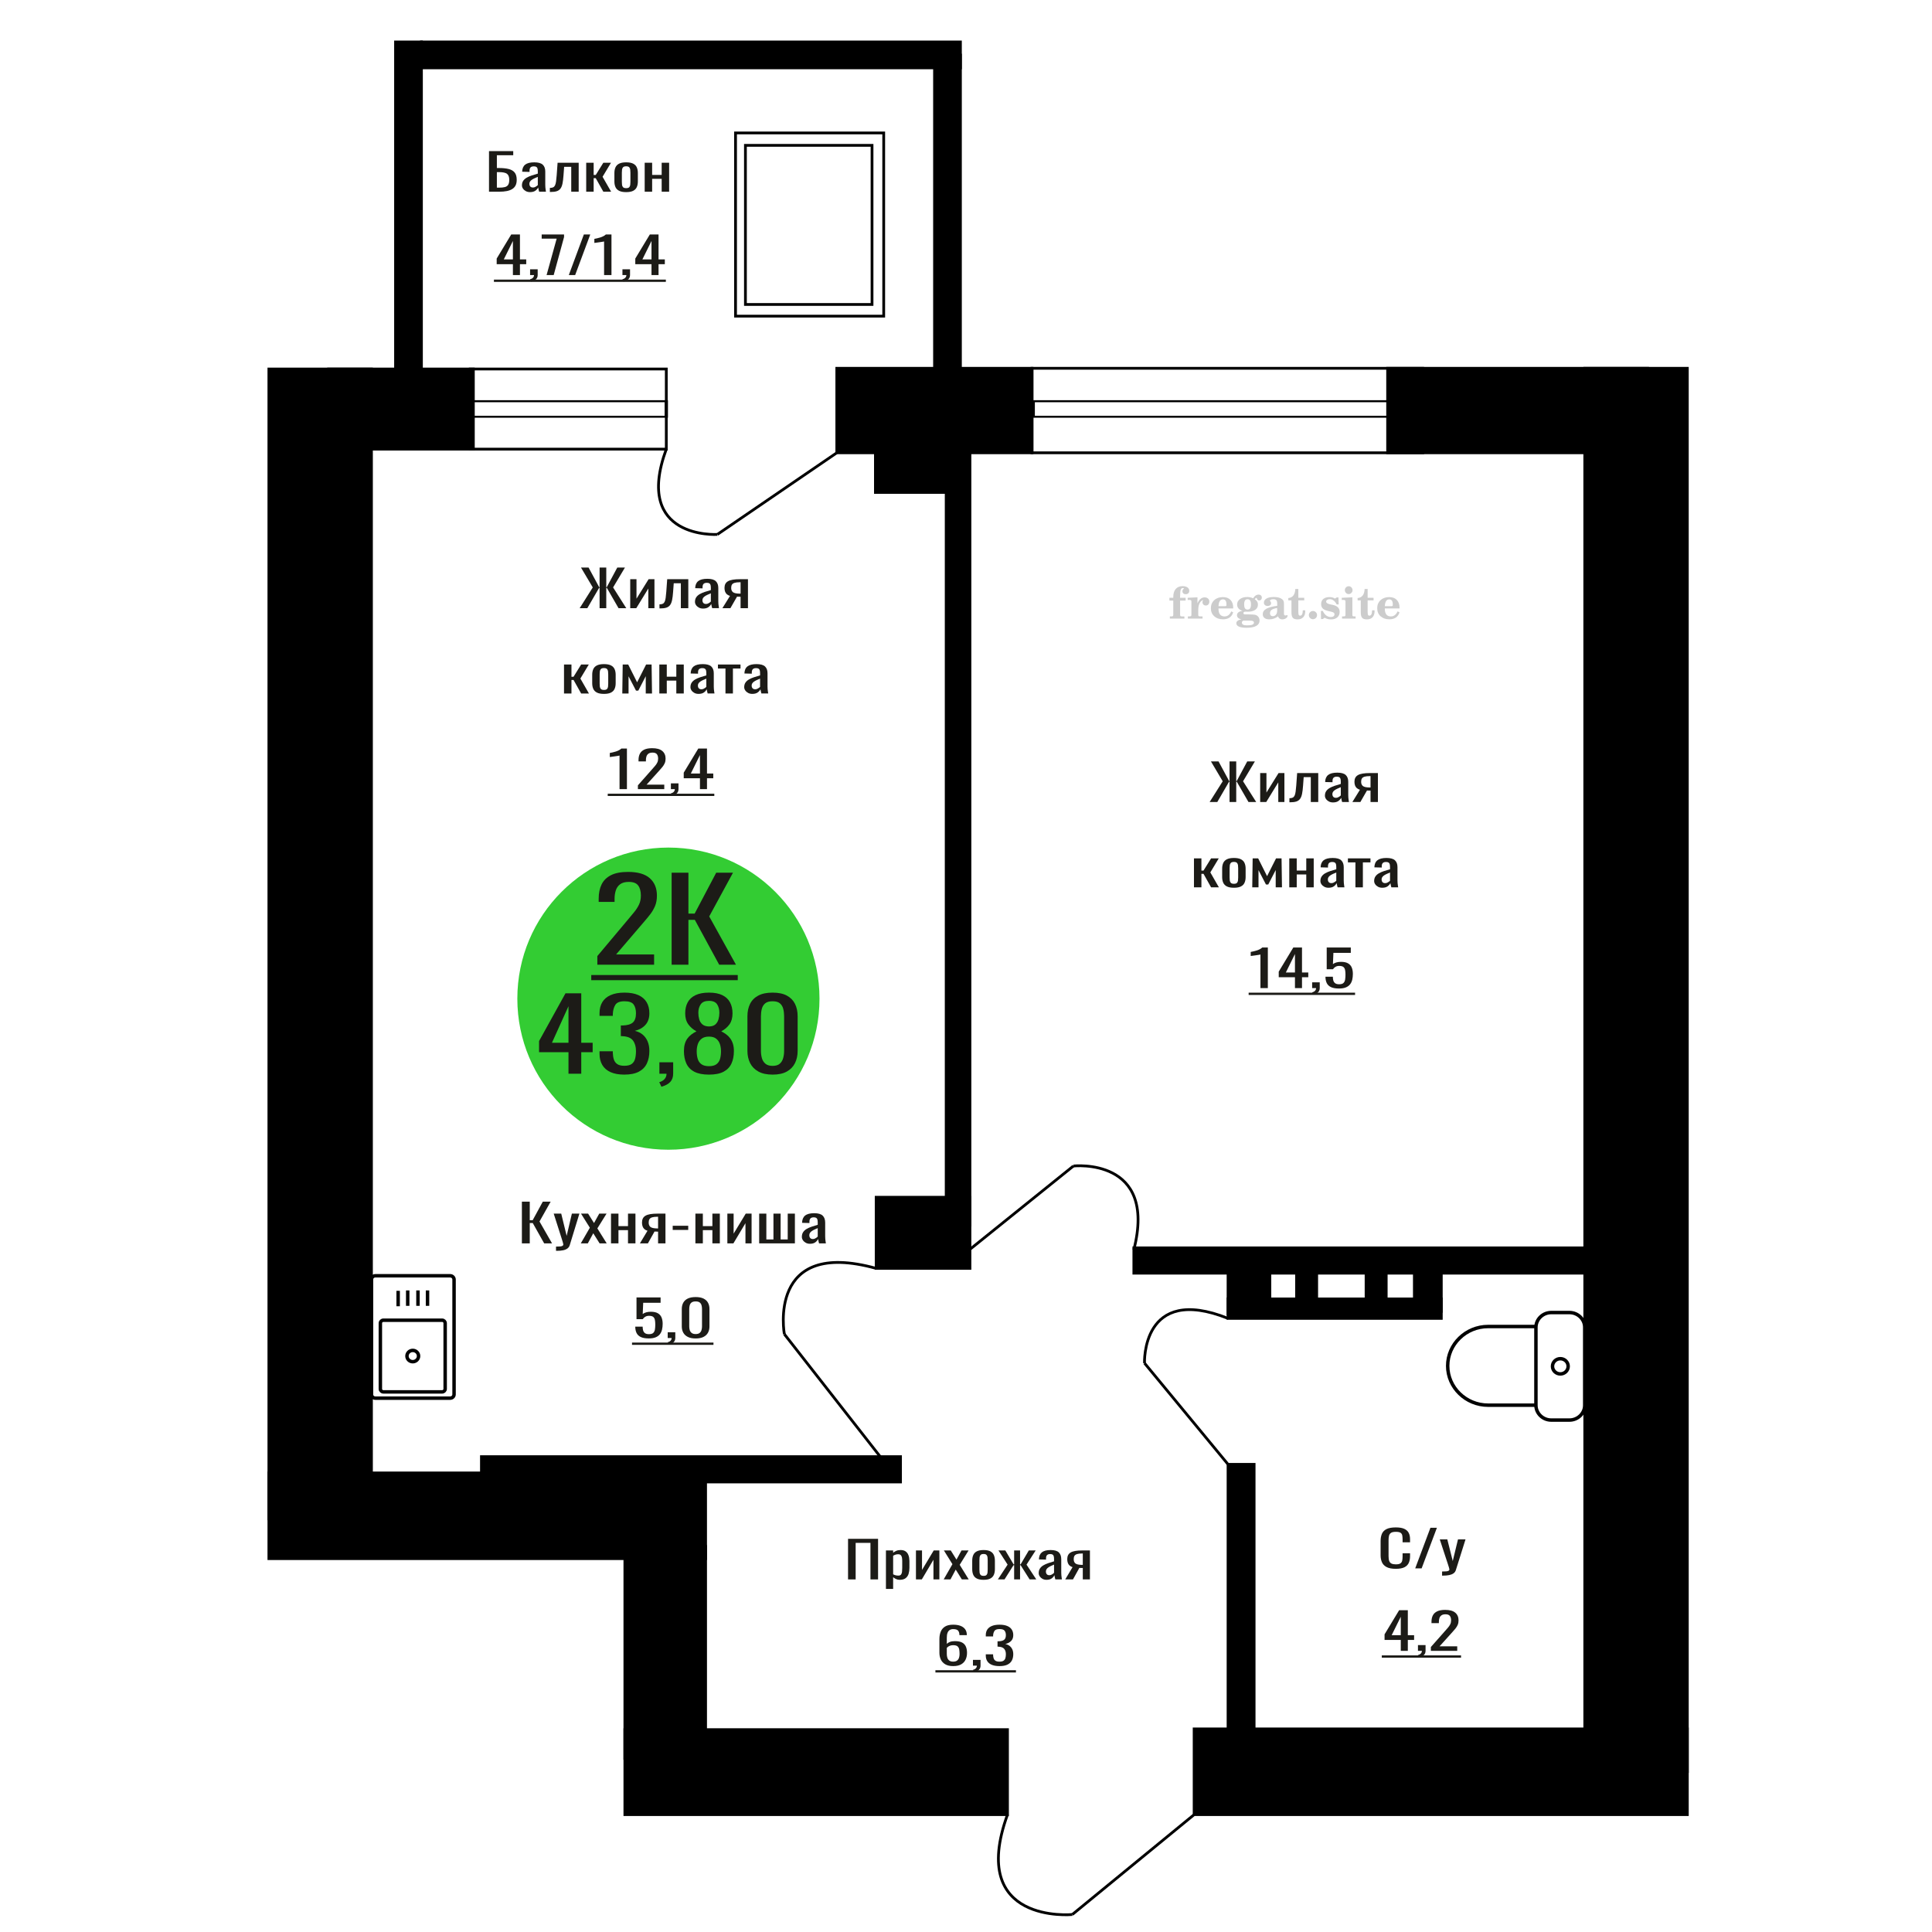 <?xml version="1.0" encoding="UTF-8"?>
<!DOCTYPE svg PUBLIC "-//W3C//DTD SVG 1.1//EN" "http://www.w3.org/Graphics/SVG/1.1/DTD/svg11.dtd">
<!-- Creator: CorelDRAW 2019 -->
<svg xmlns="http://www.w3.org/2000/svg" xml:space="preserve" width="140mm" height="140mm" version="1.1" style="shape-rendering:geometricPrecision; text-rendering:geometricPrecision; image-rendering:optimizeQuality; fill-rule:evenodd; clip-rule:evenodd"
viewBox="0 0 14000 14000"
 xmlns:xlink="http://www.w3.org/1999/xlink">
 <defs>
  <style type="text/css">
   <![CDATA[
    .str0 {stroke:black;stroke-width:25;stroke-miterlimit:22.926}
    .str1 {stroke:black;stroke-width:20;stroke-miterlimit:22.926}
    .fil1 {fill:none}
    .fil5 {fill:black}
    .fil2 {fill:#1C1B17}
    .fil3 {fill:#33CC33}
    .fil0 {fill:#1C1B17;fill-rule:nonzero}
    .fil4 {fill:#CCCCCC;fill-rule:nonzero}
   ]]>
  </style>
 </defs>
 <g id="Слой_x0020_1">
  <path class="fil0" d="M10114.61 11368.21c-28.98,0 -51.49,-4.36 -67.49,-13.08 -16.01,-8.72 -27.13,-20.46 -33.37,-35.23 -6.23,-14.77 -9.35,-31.24 -9.35,-49.4l0 -103.89c0,-19.86 3.12,-37.17 9.35,-51.94 6.24,-14.77 17.36,-26.22 33.37,-34.33 16,-8.11 38.51,-12.17 67.49,-12.17 25.63,0 45.94,3.39 60.93,10.17 15,6.78 25.79,16.47 32.36,29.06 6.57,12.6 9.86,27.73 9.86,45.41l0 23.25 -54.09 0 0 -20.71c0,-10.9 -0.77,-20.52 -2.29,-28.88 -1.51,-8.35 -5.64,-14.83 -12.39,-19.43 -6.73,-4.6 -18.02,-6.9 -33.86,-6.9 -16.19,0 -27.98,2.48 -35.4,7.44 -7.42,4.97 -12.22,11.99 -14.41,21.07 -2.2,9.08 -3.3,19.68 -3.3,31.79l0 116.6c0,14.77 1.7,26.45 5.07,35.05 3.37,8.6 8.92,14.71 16.68,18.34 7.75,3.63 18.2,5.45 31.36,5.45 15.49,0 26.63,-2.48 33.36,-7.45 6.74,-4.96 10.96,-11.8 12.64,-20.52 1.69,-8.72 2.54,-18.89 2.54,-30.51l0 -21.8 54.09 0 0 21.8c0,17.92 -3.04,33.72 -9.11,47.4 -6.05,13.68 -16.51,24.34 -31.34,31.97 -14.83,7.63 -35.74,11.44 -62.7,11.44z"/>
  <polygon id="1" class="fil0" points="10255.17,11364.94 10365.4,11070.72 10412.42,11070.72 10301.69,11364.94 "/>
  <path id="2" class="fil0" d="M10449.85 11417.61l0 -29.79c13.14,0 23.6,-0.42 31.35,-1.27 7.75,-0.84 13.31,-2.42 16.67,-4.72 3.39,-2.3 5.07,-5.51 5.07,-9.63 0,-2.17 -1.18,-7.02 -3.55,-14.52 -2.35,-7.51 -4.88,-15.5 -7.58,-23.98l-58.65 -178.71 54.61 0 39.43 156.92 37.92 -156.92 54.61 0 -69.77 221.57c-3.03,10.17 -8.6,18.23 -16.69,24.16 -8.09,5.93 -18.46,10.23 -31.09,12.89 -12.64,2.67 -27.9,4 -45.76,4l-6.57 0z"/>
  <path class="fil1 str0" d="M11483.74 10182.47l0 -563.33c0,-59.36 -49.93,-107.92 -110.95,-107.92l-131.92 0c-61.02,0 -110.95,48.56 -110.95,107.92l0 563.33c0,59.36 49.93,107.92 110.95,107.92l131.92 0c61.02,0 110.95,-48.56 110.95,-107.92zm-353.82 0l0 -570.07 -346.39 0c-161.19,0 -293.06,128.26 -293.06,285.03l0 0.01c0,156.77 131.87,285.03 293.06,285.03l346.39 0zm233.7 -281.66c0,-30.51 -25.43,-55.24 -56.79,-55.24 -31.37,0 -56.8,24.73 -56.8,55.24 0,30.5 25.43,55.23 56.8,55.23 31.36,0 56.79,-24.73 56.79,-55.23z"/>
  <path class="fil0" d="M10150.58 11962.55l0 -78.82 -117.54 0 0 -40.69 105.53 -174.71 63.02 0 0 180.89 45.53 0 0 34.51 -45.53 0 0 78.82 -51.01 0zm-66.03 -113.33l66.03 0 0 -133.67 -66.03 133.67z"/>
  <path id="1" class="fil0" d="M10283.11 12010.13l-8.5 -16.7c9.01,-2.18 16.09,-6 21.26,-11.45 5.17,-5.45 7.76,-11.92 7.76,-19.43l-28.52 0 0 -41.77 55.02 0 0 41.04c0,12.84 -3.84,23.07 -11.51,30.7 -7.65,7.63 -19.5,13.5 -35.51,17.61z"/>
  <path id="2" class="fil0" d="M10368.65 11962.55l0 -27.61 103.04 -116.6c7.67,-8.71 14.76,-16.83 21.26,-24.33 6.5,-7.51 11.83,-15.44 16,-23.8 4.17,-8.35 6.25,-17.98 6.25,-28.87 0,-13.56 -3,-24.22 -9.01,-31.97 -6,-7.75 -16.49,-11.62 -31.5,-11.62 -12.67,0 -22.52,2.54 -29.51,7.63 -7.01,5.08 -11.84,11.74 -14.51,19.97 -2.66,8.24 -4,17.08 -4,26.52l0 9.81 -53.52 0 0 -10.17c0,-17.68 3.25,-32.88 9.76,-45.59 6.5,-12.71 17.01,-22.58 31.51,-29.6 14.5,-7.03 33.76,-10.54 57.76,-10.54 32.69,0 57.02,6.72 73.04,20.16 16,13.44 24,32.03 24,55.76 0,12.59 -2.08,23.61 -6.25,33.05 -4.18,9.45 -9.59,18.29 -16.25,26.52 -6.68,8.23 -14.01,16.71 -22.02,25.43l-93.03 103.16 128.05 0 0 32.69 -191.07 0z"/>
  <polygon id="3" class="fil2" points="10013.03,11995.57 10587.23,11995.57 10587.23,12012.08 10013.03,12012.08 "/>
  <circle class="fil3" cx="4843.63" cy="7236.6" r="1094.81"/>
  <path class="fil0" d="M4119.46 7780.6l0 -156.09 -213.24 0 0 -80.57 191.46 -345.99 114.33 0 0 358.22 82.57 0 0 68.34 -82.57 0 0 156.09 -92.55 0zm-119.78 -224.43l119.78 0 0 -264.71 -119.78 264.71z"/>
  <path id="1" class="fil0" d="M4524.16 7787.07c-39.93,0 -73.21,-5.99 -99.82,-17.98 -26.62,-11.99 -46.58,-29.25 -59.88,-51.79 -13.31,-22.54 -19.97,-49.15 -19.97,-79.84l0 -19.43 96.18 0c0,1.92 0,3.96 0,6.12 0,2.16 0,4.43 0,6.83 0.61,17.27 3.18,32.85 7.71,46.76 4.54,13.9 12.72,24.93 24.51,33.09 11.8,8.15 28.88,12.22 51.27,12.22 23.59,0 41.44,-4.43 53.53,-13.3 12.1,-8.87 20.26,-21.46 24.5,-37.77 4.24,-16.3 6.35,-35 6.35,-56.1 0,-30.7 -7.11,-55.75 -21.32,-75.17 -14.22,-19.42 -39.17,-30.09 -74.86,-32.01 -1.81,-0.48 -4.09,-0.72 -6.81,-0.72 -2.72,0 -4.98,0 -6.8,0l0 -76.97c1.82,0 3.92,0 6.35,0 2.42,0 4.54,0 6.35,0 34.48,-0.96 59.28,-8.15 74.4,-21.58 15.13,-13.43 22.69,-35.73 22.69,-66.9 0,-26.37 -5.59,-47.47 -16.78,-63.3 -11.19,-15.82 -33.43,-23.73 -66.7,-23.73 -33.27,0 -55.35,8.75 -66.23,26.25 -10.89,17.51 -16.95,39.92 -18.16,67.26 0,1.92 0,3.95 0,6.11 0,2.16 0,4.2 0,6.12l-96.18 0 0 -19.43c0,-31.17 6.66,-57.78 19.97,-79.84 13.3,-22.06 33.41,-39.08 60.33,-51.07 26.92,-11.99 60.35,-17.98 100.27,-17.98 40.54,0 74.1,5.99 100.72,17.98 26.62,11.99 46.58,29.13 59.89,51.43 13.31,22.3 19.96,49.03 19.96,80.2 0,35.01 -9.52,63.06 -28.59,84.16 -19.04,21.1 -44.6,35.49 -76.67,43.16 22.38,5.28 41.29,14.39 56.72,27.34 15.43,12.95 27.37,29.37 35.84,49.27 8.47,19.9 12.7,43.04 12.7,69.42 0,34.52 -6.04,64.61 -18.14,90.27 -12.11,25.66 -31.46,45.56 -58.08,59.7 -26.61,14.15 -61.7,21.22 -105.25,21.22z"/>
  <path id="2" class="fil0" d="M4792.75 7874.83l-15.43 -33.09c16.33,-4.31 29.19,-11.87 38.56,-22.66 9.39,-10.79 14.07,-23.61 14.07,-38.48l-51.72 0 0 -82.72 99.81 0 0 81.28c0,25.42 -6.96,45.68 -20.87,60.78 -13.92,15.11 -35.39,26.74 -64.42,34.89z"/>
  <path id="3" class="fil0" d="M5137.55 7787.07c-44.16,0 -79.55,-6.95 -106.16,-20.86 -26.62,-13.9 -45.83,-33.68 -57.63,-59.34 -11.79,-25.66 -17.68,-55.75 -17.68,-90.27 0,-19.67 2.11,-36.93 6.34,-51.8 4.24,-14.86 10.44,-27.93 18.61,-39.2 8.16,-11.27 17.84,-21.1 29.04,-29.49 11.19,-8.39 23.44,-15.95 36.75,-22.66 -24.2,-12.95 -43.87,-29.85 -58.99,-50.71 -15.13,-20.86 -22.68,-47.36 -22.68,-79.49 0,-30.69 6.04,-57.3 18.15,-79.84 12.1,-22.54 30.99,-39.92 56.7,-52.15 25.71,-12.23 58.23,-18.34 97.55,-18.34 39.32,0 71.54,6.11 96.64,18.34 25.1,12.23 43.7,29.61 55.81,52.15 12.1,22.54 18.14,49.15 18.14,79.84 0,32.61 -7.41,59.23 -22.23,79.85 -14.82,20.62 -34.64,37.4 -59.44,50.35 13.31,6.71 25.56,14.27 36.76,22.66 11.19,8.39 20.86,18.22 29.03,29.49 8.17,11.27 14.52,24.34 19.06,39.2 4.54,14.87 6.8,32.13 6.8,51.8 0,34.52 -5.89,64.61 -17.69,90.27 -11.79,25.66 -30.85,45.44 -57.17,59.34 -26.31,13.91 -61.54,20.86 -105.71,20.86zm0 -61.14c23.59,0 41.74,-4.79 54.45,-14.38 12.7,-9.6 21.31,-22.54 25.86,-38.85 4.54,-16.3 6.79,-34.53 6.79,-54.67 0,-18.22 -2.56,-35.36 -7.7,-51.43 -5.15,-16.06 -14.07,-29.25 -26.77,-39.56 -12.7,-10.31 -30.25,-15.47 -52.63,-15.47 -22.38,0 -40.07,5.04 -53.08,15.11 -13.01,10.07 -22.23,23.14 -27.68,39.2 -5.45,16.07 -8.16,33.45 -8.16,52.15 0,20.14 2.41,38.37 7.25,54.67 4.85,16.31 13.77,29.25 26.77,38.85 13.01,9.59 31.31,14.38 54.9,14.38zm0 -287.73c20.56,-0.48 36.14,-5.51 46.73,-15.1 10.59,-9.59 18,-21.94 22.24,-37.05 4.23,-15.1 6.34,-30.81 6.34,-47.11 0,-23.98 -5.44,-44.36 -16.32,-61.14 -10.9,-16.79 -30.56,-25.18 -58.99,-25.18 -28.43,0 -48.39,8.39 -59.89,25.18 -11.49,16.78 -17.23,37.16 -17.23,61.14 0,16.3 2.12,32.01 6.34,47.11 4.24,15.11 11.95,27.46 23.15,37.05 11.19,9.59 27.07,14.62 47.63,15.1z"/>
  <path id="4" class="fil0" d="M5598.5 7787.07c-41.73,0 -76.07,-7.43 -102.99,-22.3 -26.91,-14.86 -46.87,-35.24 -59.88,-61.14 -13,-25.89 -19.51,-55.38 -19.51,-88.47l0 -251.05c0,-34.04 6.36,-63.9 19.06,-89.55 12.7,-25.66 32.51,-45.68 59.43,-60.06 26.92,-14.39 61.56,-21.58 103.89,-21.58 42.35,0 76.84,7.19 103.45,21.58 26.62,14.38 46.27,34.4 58.97,60.06 12.71,25.65 19.07,55.51 19.07,89.55l0 251.05c0,33.56 -6.51,63.3 -19.52,89.19 -13,25.9 -32.81,46.16 -59.43,60.78 -26.61,14.63 -60.8,21.94 -102.54,21.94zm0 -63.3c23,0 40.38,-5.27 52.17,-15.82 11.81,-10.55 19.97,-24.1 24.51,-40.64 4.53,-16.55 6.8,-33.69 6.8,-51.43l0 -252.49c0,-18.7 -2.12,-36.32 -6.34,-52.87 -4.24,-16.54 -12.25,-29.85 -24.06,-39.92 -11.79,-10.07 -29.48,-15.1 -53.08,-15.1 -23.59,0 -41.44,5.03 -53.54,15.1 -12.09,10.07 -20.26,23.38 -24.49,39.92 -4.23,16.55 -6.35,34.17 -6.35,52.87l0 252.49c0,17.74 2.27,34.88 6.8,51.43 4.54,16.54 13.01,30.09 25.41,40.64 12.4,10.55 29.79,15.82 52.17,15.82z"/>
  <path class="fil0" d="M4328.57 6990.54l0 -62.55 221.79 -264.18c16.51,-19.75 31.76,-38.13 45.76,-55.14 14,-17.01 25.48,-34.98 34.44,-53.91 8.98,-18.93 13.46,-40.74 13.46,-65.43 0,-30.72 -6.46,-54.86 -19.37,-72.42 -12.92,-17.56 -35.53,-26.34 -67.83,-26.34 -27.27,0 -48.45,5.76 -63.52,17.29 -15.07,11.52 -25.49,26.61 -31.22,45.26 -5.74,18.66 -8.62,38.68 -8.62,60.08l0 22.22 -115.19 0 0 -23.04c0,-40.06 6.99,-74.48 20.99,-103.29 14,-28.8 36.6,-51.16 67.83,-67.07 31.21,-15.92 72.67,-23.87 124.34,-23.87 70.34,0 122.75,15.22 157.19,45.68 34.46,30.45 51.69,72.56 51.69,126.33 0,28.53 -4.49,53.49 -13.46,74.89 -8.98,21.4 -20.65,41.42 -35,60.08 -14.35,18.65 -30.14,37.86 -47.37,57.61l-200.25 233.73 275.62 0 0 74.07 -411.28 0z"/>
  <polygon id="1" class="fil0" points="4866.88,6990.54 4866.88,6323.91 4988.54,6323.91 4988.54,6620.19 5033.75,6620.19 5189.87,6323.91 5311.53,6323.91 5139.27,6640.76 5333.06,6990.54 5211.4,6990.54 5034.84,6665.45 4988.54,6665.45 4988.54,6990.54 "/>
  <polygon id="2" class="fil2" points="4284.43,7065.36 5345.98,7065.36 5345.98,7102.77 4284.43,7102.77 "/>
  <path class="fil4" d="M8473.86 4351.87l0 -20 28.15 0 0 -6.35c0,-24.71 5.87,-43.87 17.67,-57.58 11.8,-13.7 28.37,-20.53 49.64,-20.53 14.92,0 26.72,3.07 35.45,9.16 8.74,6.08 13.13,14.28 13.13,24.6 0,7.68 -2.33,13.71 -6.99,18.1 -4.65,4.39 -11.11,6.56 -19.42,6.56 -6.82,0 -12.38,-2.01 -16.67,-6.03 -4.28,-4.02 -6.45,-9.21 -6.45,-15.5 0,-6.62 2.96,-12.49 8.94,-17.68 1.22,-1.22 1.85,-2.01 1.85,-2.33 0,-1.11 -0.53,-1.96 -1.53,-2.43 -1.06,-0.53 -2.75,-0.8 -5.13,-0.8 -7.89,0 -13.34,4.03 -16.36,12.02 -3.07,7.99 -4.6,24.23 -4.6,48.73l0 10.06 39.95 0 0 20 -39.95 0 0 102.87c0,4.66 0.95,7.83 2.91,9.52 1.96,1.7 5.72,2.54 11.27,2.54l16.94 0 0 15.88 -105.41 0 0 -15.88 13.91 -0.31c4.24,-0.21 7.09,-1.11 8.63,-2.81 1.48,-1.64 2.22,-4.6 2.22,-8.94l0 -102.87 -28.15 0z"/>
  <path id="1" class="fil4" d="M8607.74 4482.68l0 -15.88 14.87 -0.31c4.34,-0.32 7.25,-1.27 8.68,-2.86 1.43,-1.59 2.17,-4.55 2.17,-8.89l0 -95.04c0,-5.08 -1.11,-8.47 -3.39,-10.11 -2.27,-1.64 -6.98,-2.48 -14.13,-2.48 -0.95,0 -2.48,0.05 -4.6,0.16 -2.12,0.1 -3.7,0.15 -4.87,0.15l0 -15.55 70.75 -3.5 0 43.71c6.25,-14.34 13.65,-25.18 22.39,-32.49 8.67,-7.25 18.46,-10.9 29.42,-10.9 10.16,0 18.41,2.86 24.76,8.52 6.35,5.72 9.53,12.97 9.53,21.86 0,8.67 -2.33,15.61 -7.04,20.85 -4.71,5.23 -10.9,7.83 -18.57,7.83 -7.15,0 -12.97,-2.28 -17.47,-6.88 -4.49,-4.61 -6.77,-10.59 -6.77,-17.94 0,-2.91 0.48,-5.56 1.43,-8.04 0.9,-2.49 2.38,-4.87 4.34,-7.15 -11.8,3.81 -20.75,12.01 -26.94,24.5 -6.19,12.49 -9.31,28.79 -9.31,48.84l0 33.66c0,4.34 0.74,7.3 2.22,8.94 1.54,1.7 4.39,2.6 8.63,2.81l20.27 0.31 0 15.88 -106.37 0z"/>
  <path id="2" class="fil4" d="M8922.12 4430.29l13.97 6.67c-4.97,16.62 -13.65,29.26 -26.09,37.89 -12.48,8.62 -28.31,12.91 -47.51,12.91 -26.36,0 -47.58,-7.41 -63.77,-22.17 -16.14,-14.77 -24.23,-34.13 -24.23,-58.1 0,-23.92 8.04,-43.4 24.07,-58.32 16.09,-14.92 37.1,-22.38 63.03,-22.38 23.65,0 42.01,6.82 55.14,20.53 13.12,13.65 19.68,32.86 19.68,57.52l0 4.18 -106.68 0 0 2.17c0,18.36 3.7,32.23 11.06,41.59 7.41,9.37 18.41,14.02 32.97,14.02 10.63,0 20,-3.06 28.04,-9.2 8.1,-6.14 14.87,-15.24 20.32,-27.31zm-92.39 -37.78l48.79 0c3.33,0 5.66,-0.74 6.98,-2.17 1.33,-1.43 2.02,-4.07 2.02,-7.94 0,-13.65 -2.07,-23.6 -6.14,-29.79 -4.08,-6.19 -10.48,-9.31 -19.26,-9.31 -10.11,0 -17.84,4.07 -23.18,12.17 -5.29,8.15 -8.36,20.48 -9.21,37.04z"/>
  <path id="3" class="fil4" d="M8994.72 4488.45c-10.26,-2.59 -17.99,-6.41 -23.23,-11.54 -5.23,-5.13 -7.83,-11.43 -7.83,-19 0,-8.36 3.44,-15.24 10.37,-20.69 6.94,-5.39 16.94,-9.1 29.96,-11.06 -12.81,-3.43 -22.55,-9.04 -29.27,-16.93 -6.72,-7.83 -10.1,-17.41 -10.1,-28.68 0,-16.09 6.82,-29.21 20.47,-39.26 13.66,-10.11 31.49,-15.14 53.5,-15.14 7.78,0 15.08,0.8 22.02,2.33 6.93,1.54 13.65,3.86 20.16,6.93l5.45 -7.88c4.23,-6.03 9.31,-10.64 15.18,-13.92 5.88,-3.28 12.02,-4.92 18.42,-4.92 7.04,0 12.75,2.01 17.2,6.03 4.44,4.08 6.67,9.26 6.67,15.56 0,6.19 -1.7,11.27 -5.14,15.13 -3.38,3.87 -7.83,5.82 -13.28,5.82 -3.76,0 -6.93,-0.79 -9.63,-2.38 -2.7,-1.64 -4.87,-4.07 -6.51,-7.35 -0.63,-1.27 -1,-2.81 -1.22,-4.66 -0.31,-2.59 -1.43,-3.91 -3.28,-4.02 -1.85,0 -3.91,0.9 -6.19,2.7 -2.27,1.8 -4.13,4.07 -5.55,6.82 7.83,5.4 13.54,11.17 17.14,17.36 3.6,6.25 5.4,13.39 5.4,21.43 0,16.14 -6.56,28.79 -19.63,37.94 -13.07,9.16 -31.23,13.76 -54.46,13.76 -1.95,0 -4.71,-0.1 -8.25,-0.32 -3.49,-0.21 -6.03,-0.31 -7.57,-0.31 -4.87,0 -8.68,0.9 -11.37,2.75 -2.76,1.8 -4.13,4.29 -4.13,7.46 0,3.65 1.21,6.19 3.65,7.62 2.43,1.43 6.67,2.17 12.75,2.17l23.02 0c12.07,0 22.6,0.37 31.54,1.16 8.99,0.8 15.13,1.8 18.57,3.02 8.68,3.12 15.45,8.26 20.32,15.5 4.87,7.25 7.31,15.62 7.31,25.09 0,16.72 -7.94,29.58 -23.82,38.57 -15.87,9 -38.63,13.5 -68.31,13.5 -25.24,0 -44.24,-2.75 -56.99,-8.2 -12.76,-5.51 -19.16,-13.66 -19.16,-24.5 0,-7.15 3.12,-13.08 9.31,-17.89 6.19,-4.82 15.03,-8.15 26.51,-10zm15.62 8.84c-4.03,1.64 -6.88,3.54 -8.58,5.66 -1.69,2.11 -2.54,4.87 -2.54,8.31 0,6.93 3.02,12.06 9,15.34 5.98,3.33 15.29,4.98 27.94,4.98 17.14,0 29.84,-1.59 38.05,-4.71 8.2,-3.18 12.33,-8.05 12.33,-14.72 0,-5.23 -2.23,-9.04 -6.67,-11.37 -4.45,-2.33 -12.07,-3.49 -22.86,-3.49l-46.67 0zm5.39 -117.59c0,13.07 1.96,22.6 5.88,28.58 3.97,5.98 10.1,8.99 18.52,8.99 8.46,0 14.71,-3.01 18.78,-9.1 4.02,-6.03 6.04,-15.5 6.04,-28.47 0,-12.7 -2.02,-22.12 -6.04,-28.2 -4.07,-6.09 -10.32,-9.16 -18.78,-9.16 -8.42,0 -14.55,3.07 -18.52,9.16 -3.92,6.08 -5.88,15.5 -5.88,28.2z"/>
  <path id="4" class="fil4" d="M9254.86 4405.84c-18.79,3.02 -32.17,7.47 -40.11,13.34 -7.99,5.87 -11.96,14.13 -11.96,24.82 0,6.51 1.8,11.64 5.34,15.5 3.55,3.81 8.37,5.72 14.35,5.72 9.78,0 17.67,-3.65 23.54,-10.96 5.88,-7.3 8.84,-17.3 8.84,-30l0 -18.42zm49.21 40.22c0,5.08 0.9,8.68 2.7,10.85 1.8,2.17 4.76,3.23 8.79,3.23 1.85,0 3.96,-0.53 6.35,-1.64 2.38,-1.06 3.86,-1.59 4.49,-1.59 1.22,0 2.23,0.37 2.97,1.22 0.68,0.84 1.06,2.01 1.06,3.59 0,6.62 -3.76,12.65 -11.33,18.16 -7.57,5.45 -16.61,8.2 -27.15,8.2 -7.88,0 -14.6,-2.07 -20.16,-6.25 -5.61,-4.18 -8.89,-9.57 -9.94,-16.14 -8.68,7.09 -18.53,12.6 -29.53,16.51 -11.01,3.92 -22.33,5.88 -34.03,5.88 -15.18,0 -26.99,-3.28 -35.35,-9.9 -8.36,-6.61 -12.54,-15.93 -12.54,-27.94 0,-15.98 8.42,-28.84 25.19,-38.47 16.78,-9.68 43.34,-16.93 79.59,-21.8l0 -17.25c0,-11.17 -2.22,-19.05 -6.67,-23.71 -4.44,-4.65 -11.85,-6.98 -22.17,-6.98 -6.72,0 -12.38,1.11 -16.94,3.33 -4.6,2.22 -6.93,4.82 -6.93,7.67 0,0.74 1.38,2.86 4.13,6.41 2.75,3.49 4.13,7.41 4.13,11.8 0,5.98 -2.33,10.79 -7.04,14.5 -4.71,3.65 -10.85,5.5 -18.36,5.5 -7.68,0 -14.03,-2.22 -19.11,-6.67 -5.02,-4.44 -7.56,-10 -7.56,-16.72 0,-13.23 6.35,-23.49 19.05,-30.8 12.75,-7.25 30.69,-10.9 53.97,-10.9 13.02,0 24.45,1.33 34.35,3.97 9.84,2.59 17.99,6.51 24.39,11.64 5.08,3.97 8.63,8.42 10.64,13.44 2.01,4.98 3.01,12.65 3.01,22.97l0 67.89z"/>
  <path id="5" class="fil4" d="M9457.91 4422.67c0,0.74 0.1,1.85 0.26,3.34 0.16,1.48 0.21,2.59 0.21,3.33 0,18.57 -4.92,33.07 -14.76,43.5 -9.9,10.37 -23.6,15.56 -41.12,15.56 -15.98,0 -27.36,-3.76 -34.08,-11.33 -6.72,-7.51 -10.05,-20.8 -10.05,-39.85l0 -86.62 -22.86 0 0 -17.04c15.72,-1 27.94,-7.14 36.62,-18.31 8.68,-11.16 13.44,-26.93 14.29,-47.2l21.8 0 0 63.82 42.86 0 0 18.73 -42.86 0 0 84.14c0,10.74 1,17.88 2.96,21.38 1.96,3.54 5.4,5.29 10.37,5.29 6.09,0 10.69,-3.23 13.87,-9.63 3.12,-6.41 4.87,-16.09 5.18,-29.11l17.31 0z"/>
  <path id="6" class="fil4" d="M9514.05 4427.43c8.05,0 15.03,2.92 20.91,8.79 5.87,5.82 8.83,12.8 8.83,20.95 0,8.21 -2.91,15.24 -8.78,21.12 -5.82,5.87 -12.81,8.84 -20.96,8.84 -8.09,0 -15.02,-2.97 -20.85,-8.84 -5.87,-5.88 -8.78,-12.91 -8.78,-21.12 0,-8.04 2.96,-15.02 8.84,-20.9 5.87,-5.87 12.8,-8.84 20.79,-8.84z"/>
  <path id="7" class="fil4" d="M9571.73 4426.8l13.71 0c6.51,14.39 14.76,25.4 24.76,33.02 10.06,7.62 21.22,11.43 33.61,11.43 8.09,0 14.49,-1.8 19.2,-5.34 4.77,-3.6 7.15,-8.37 7.15,-14.4 0,-5.4 -2.07,-9.52 -6.25,-12.43 -4.18,-2.91 -13.07,-5.77 -26.72,-8.58 -23.44,-4.49 -39.95,-10.84 -49.53,-18.94 -9.58,-8.1 -14.34,-19.42 -14.34,-33.97 0,-16.14 5.34,-28.63 16.03,-37.47 10.69,-8.89 25.88,-13.33 45.51,-13.33 7.3,0 14.29,0.9 20.8,2.75 6.56,1.85 12.54,4.5 17.94,7.99l12.43 -8.52 13.07 0 1.54 50.8 -14.92 0c-5.56,-11.91 -12.76,-21.27 -21.54,-27.99 -8.79,-6.72 -18.21,-10.11 -28.31,-10.11 -7.68,0 -13.92,1.69 -18.73,5.13 -4.87,3.44 -7.31,7.73 -7.31,12.91 0,9.85 12.54,16.99 37.57,21.44 3.02,0.52 5.35,0.95 6.99,1.27 17.67,3.28 31.01,9.26 39.9,17.93 8.89,8.68 13.33,19.95 13.33,33.77 0,16.66 -5.61,29.84 -16.82,39.58 -11.22,9.79 -26.52,14.66 -45.94,14.66 -8.67,0 -16.93,-1.01 -24.66,-3.07 -7.77,-2.07 -14.76,-5.03 -21.11,-8.95l-13.65 9.48 -12.75 0 -0.96 -59.06z"/>
  <path id="8" class="fil4" d="M9745.35 4276.3c0,-7.88 2.7,-14.55 8.15,-20 5.45,-5.5 12.01,-8.25 19.79,-8.25 7.46,0 13.92,2.75 19.42,8.31 5.45,5.55 8.2,12.17 8.2,19.94 0,7.78 -2.7,14.45 -8.15,20.11 -5.45,5.67 -11.9,8.47 -19.47,8.47 -7.78,0 -14.34,-2.75 -19.79,-8.31 -5.45,-5.55 -8.15,-12.27 -8.15,-20.27zm54.29 178.39c0,4.44 0.74,7.51 2.17,9.1 1.48,1.59 4.39,2.49 8.73,2.7l12.6 0.31 0 15.88 -98.11 0 0 -15.88 13.81 -0.31c4.29,-0.21 7.2,-1.11 8.68,-2.81 1.53,-1.64 2.28,-4.65 2.28,-8.99l0 -95.04c0,-5.03 -1.12,-8.42 -3.39,-10.06 -2.28,-1.64 -6.93,-2.48 -13.97,-2.48 -0.95,0 -2.44,0.05 -4.61,0.16 -2.11,0.1 -3.75,0.15 -5.02,0.15l0 -15.55 76.83 -3.5 0 126.32z"/>
  <path id="9" class="fil4" d="M9960.2 4422.67c0,0.74 0.1,1.85 0.26,3.34 0.16,1.48 0.21,2.59 0.21,3.33 0,18.57 -4.92,33.07 -14.76,43.5 -9.9,10.37 -23.6,15.56 -41.12,15.56 -15.98,0 -27.36,-3.76 -34.08,-11.33 -6.72,-7.51 -10.05,-20.8 -10.05,-39.85l0 -86.62 -22.86 0 0 -17.04c15.72,-1 27.94,-7.14 36.62,-18.31 8.68,-11.16 13.44,-26.93 14.29,-47.2l21.8 0 0 63.82 42.86 0 0 18.73 -42.86 0 0 84.14c0,10.74 1,17.88 2.96,21.38 1.96,3.54 5.4,5.29 10.37,5.29 6.09,0 10.69,-3.23 13.87,-9.63 3.12,-6.41 4.87,-16.09 5.18,-29.11l17.31 0z"/>
  <path id="10" class="fil4" d="M10127.36 4430.29l13.97 6.67c-4.97,16.62 -13.65,29.26 -26.09,37.89 -12.48,8.62 -28.31,12.91 -47.51,12.91 -26.36,0 -47.58,-7.41 -63.77,-22.17 -16.14,-14.77 -24.23,-34.13 -24.23,-58.1 0,-23.92 8.04,-43.4 24.07,-58.32 16.09,-14.92 37.1,-22.38 63.03,-22.38 23.65,0 42.01,6.82 55.14,20.53 13.12,13.65 19.68,32.86 19.68,57.52l0 4.18 -106.68 0 0 2.17c0,18.36 3.7,32.23 11.06,41.59 7.41,9.37 18.41,14.02 32.97,14.02 10.63,0 20,-3.06 28.04,-9.2 8.1,-6.14 14.87,-15.24 20.32,-27.31zm-92.39 -37.78l48.79 0c3.33,0 5.66,-0.74 6.98,-2.17 1.33,-1.43 2.02,-4.07 2.02,-7.94 0,-13.65 -2.07,-23.6 -6.14,-29.79 -4.08,-6.19 -10.48,-9.31 -19.26,-9.31 -10.11,0 -17.84,4.07 -23.18,12.17 -5.29,8.15 -8.36,20.48 -9.21,37.04z"/>
  <polygon class="fil0" points="3781.81,9009.87 3781.81,8707.81 3838.82,8707.81 3838.82,8842.06 3860.01,8842.06 3933.18,8707.81 3990.19,8707.81 3909.46,8851.38 4000.27,9009.87 3943.26,9009.87 3860.52,8862.57 3838.82,8862.57 3838.82,9009.87 "/>
  <path id="1" class="fil0" d="M4029.04 9063.94l0 -30.58c13.12,0 23.54,-0.43 31.28,-1.3 7.74,-0.87 13.28,-2.49 16.65,-4.85 3.36,-2.36 5.05,-5.66 5.05,-9.88 0,-2.24 -1.18,-7.21 -3.53,-14.92 -2.36,-7.71 -4.89,-15.91 -7.58,-24.61l-58.53 -183.47 54.5 0 39.36 161.1 37.83 -161.1 54.49 0 -69.62 227.47c-3.03,10.44 -8.58,18.71 -16.65,24.8 -8.08,6.09 -18.42,10.51 -31.03,13.24 -12.62,2.73 -27.84,4.1 -45.66,4.1l-6.56 0z"/>
  <polygon id="2" class="fil0" points="4208.66,9009.87 4274.24,8896.51 4210.16,8794.33 4261.63,8794.33 4304.52,8862.57 4342.36,8794.33 4395.33,8794.33 4328.73,8901.35 4396.34,9009.87 4344.88,9009.87 4298.97,8936.78 4259.61,9009.87 "/>
  <polygon id="3" class="fil0" points="4427.62,9009.87 4427.62,8794.33 4481.61,8794.33 4481.61,8884.95 4550.73,8884.95 4550.73,8794.33 4604.71,8794.33 4604.71,9009.87 4550.73,9009.87 4550.73,8914.03 4481.61,8914.03 4481.61,9009.87 "/>
  <path id="4" class="fil0" d="M4637.01 9009.87l55 -91.36c-9.42,-2.74 -17.08,-6.84 -22.96,-12.31 -5.89,-5.47 -10.18,-12.18 -12.87,-20.14 -2.69,-7.95 -4.03,-16.9 -4.03,-26.85 0,-11.43 2.01,-21.25 6.05,-29.46 4.03,-8.2 10.43,-14.91 19.17,-20.13 8.75,-5.22 20.35,-9.08 34.81,-11.56 14.46,-2.49 32.3,-3.73 53.48,-3.73l56.52 0 0 215.54 -53.49 0 0 -85.02c-5.38,0 -9.93,-0.07 -13.62,-0.19 -3.69,-0.12 -7.74,-0.31 -12.11,-0.56l-47.94 85.77 -58.01 0zm125.62 -108.14c0.68,0 1.77,0 3.29,0 1.52,0 2.44,0 2.77,0l0 -84.65c-0.33,0 -1.25,0 -2.77,0 -1.52,0 -2.44,0 -2.77,0 -15.82,0 -28.35,1.43 -37.6,4.28 -9.24,2.86 -15.72,7.34 -19.42,13.43 -3.7,6.09 -5.54,14.23 -5.54,24.42 0,14.17 4.28,24.74 12.85,31.7 8.58,6.96 24.97,10.57 49.19,10.82z"/>
  <polygon id="5" class="fil0" points="4874.65,8912.54 4874.65,8882.33 4987.16,8882.33 4987.16,8912.54 "/>
  <polygon id="6" class="fil0" points="5039.13,9009.87 5039.13,8794.33 5093.11,8794.33 5093.11,8884.95 5162.23,8884.95 5162.23,8794.33 5216.22,8794.33 5216.22,9009.87 5162.23,9009.87 5162.23,8914.03 5093.11,8914.03 5093.11,9009.87 "/>
  <polygon id="7" class="fil0" points="5270.71,9009.87 5270.71,8794.33 5316.12,8794.33 5316.12,8939.39 5403.91,8794.33 5446.29,8794.33 5446.29,9009.87 5401.88,9009.87 5401.88,8863.69 5314.6,9009.87 "/>
  <polygon id="8" class="fil0" points="5501.29,9009.87 5501.29,8794.33 5553.26,8794.33 5553.26,8981.53 5604.71,8981.53 5604.71,8794.33 5656.68,8794.33 5656.68,8981.53 5708.14,8981.53 5708.14,8794.33 5760.11,8794.33 5760.11,9009.87 "/>
  <path id="9" class="fil0" d="M5869.09 9012.85c-11.43,0 -21.52,-2.42 -30.26,-7.27 -8.76,-4.85 -15.66,-11.06 -20.69,-18.64 -5.05,-7.59 -7.58,-15.6 -7.58,-24.06 0,-13.42 3.03,-24.73 9.08,-33.93 6.06,-9.2 14.38,-16.97 24.98,-23.31 10.59,-6.34 22.88,-11.87 36.84,-16.59 13.95,-4.73 28.67,-9.33 44.15,-13.8l0 -15.29c0,-8.7 -0.68,-15.91 -2.03,-21.63 -1.34,-5.72 -4.12,-10.01 -8.32,-12.86 -4.21,-2.86 -10.52,-4.29 -18.92,-4.29 -7.4,0 -13.38,1.24 -17.91,3.73 -4.55,2.48 -7.82,6.03 -9.84,10.62 -2.01,4.6 -3.03,10.01 -3.03,16.23l0 10.81 -53.48 -1.49c0.68,-23.87 8.08,-41.46 22.2,-52.77 14.13,-11.31 35.99,-16.97 65.59,-16.97 28.93,0 49.44,5.85 61.55,17.53 12.11,11.69 18.17,28.59 18.17,50.72l0 98.45c0,6.71 0.24,13.17 0.76,19.39 0.5,6.21 1.18,11.99 2.01,17.34 0.84,5.34 1.6,10.38 2.28,15.1l-49.45 0c-1.01,-3.98 -2.28,-9.01 -3.79,-15.1 -1.5,-6.09 -2.6,-11.63 -3.28,-16.6 -3.37,8.46 -9.83,16.35 -19.43,23.68 -9.57,7.34 -22.78,11 -39.6,11zm21.19 -34.3c5.39,0 10.43,-1.12 15.14,-3.36 4.71,-2.24 8.92,-4.79 12.61,-7.65 3.71,-2.85 6.22,-5.15 7.58,-6.89l0 -61.16c-8.42,3.48 -16.32,6.96 -23.72,10.44 -7.4,3.48 -13.88,7.15 -19.43,11 -5.55,3.85 -9.92,8.2 -13.11,13.05 -3.21,4.85 -4.8,10.38 -4.8,16.6 0,8.7 2.19,15.54 6.56,20.51 4.37,4.97 10.77,7.46 19.17,7.46z"/>
  <polygon class="fil0" points="6145.28,11445.04 6145.28,11150.82 6362.79,11150.82 6362.79,11445.04 6307.67,11445.04 6307.67,11180.24 6200.39,11180.24 6200.39,11445.04 "/>
  <path id="1" class="fil0" d="M6419.83 11514.06l0 -278.97 52.19 0 0 16.71c6.17,-5.33 13.65,-9.93 22.43,-13.81 8.78,-3.87 19.19,-5.81 31.22,-5.81 14.63,0 26.25,2.85 34.87,8.54 8.61,5.69 15.03,12.83 19.26,21.43 4.23,8.6 6.98,17.31 8.29,26.15 1.3,8.84 1.96,16.41 1.96,22.7l0 50.86c0,14.77 -1.96,28.75 -5.86,41.95 -3.91,13.2 -10.98,23.86 -21.21,31.97 -10.25,8.11 -24.64,12.17 -43.17,12.17 -10.08,0 -19.02,-1.88 -26.82,-5.63 -7.8,-3.76 -14.8,-8.06 -20.97,-12.9l0 84.64 -52.19 0zm89.74 -96.63c9.1,0 15.6,-2.48 19.51,-7.44 3.91,-4.97 6.34,-11.69 7.32,-20.16 0.98,-8.48 1.46,-17.8 1.46,-27.97l0 -50.86c0,-8.71 -0.66,-16.77 -1.95,-24.15 -1.3,-7.39 -4.07,-13.26 -8.29,-17.62 -4.23,-4.36 -10.89,-6.54 -20,-6.54 -6.83,0 -13.33,1.09 -19.5,3.27 -6.18,2.18 -11.55,4.72 -16.1,7.63l0 134.4c4.87,2.66 10.4,4.9 16.58,6.72 6.18,1.82 13.17,2.72 20.97,2.72z"/>
  <polygon id="2" class="fil0" points="6637.34,11445.04 6637.34,11235.09 6681.25,11235.09 6681.25,11376.39 6766.1,11235.09 6807.06,11235.09 6807.06,11445.04 6764.15,11445.04 6764.15,11302.65 6679.78,11445.04 "/>
  <polygon id="3" class="fil0" points="6838.27,11445.04 6901.67,11334.62 6839.74,11235.09 6889.48,11235.09 6930.93,11301.56 6967.51,11235.09 7018.72,11235.09 6954.34,11339.34 7019.68,11445.04 6969.94,11445.04 6925.57,11373.84 6887.53,11445.04 "/>
  <path id="4" class="fil0" d="M7127.47 11447.95c-20.81,0 -37.23,-3.15 -49.26,-9.45 -12.03,-6.29 -20.56,-15.25 -25.61,-26.88 -5.03,-11.62 -7.55,-25.3 -7.55,-41.04l0 -61.03c0,-15.74 2.52,-29.42 7.55,-41.04 5.05,-11.63 13.58,-20.59 25.61,-26.88 12.03,-6.3 28.45,-9.45 49.26,-9.45 20.81,0 37.15,3.15 49.01,9.45 11.86,6.29 20.32,15.25 25.35,26.88 5.05,11.62 7.56,25.3 7.56,41.04l0 61.03c0,15.74 -2.51,29.42 -7.56,41.04 -5.03,11.63 -13.49,20.59 -25.35,26.88 -11.86,6.3 -28.2,9.45 -49.01,9.45zm0 -28.7c10.08,0 17.14,-2.18 21.21,-6.54 4.07,-4.36 6.5,-10.11 7.32,-17.25 0.82,-7.15 1.22,-14.59 1.22,-22.34l0 -65.75c0,-7.99 -0.4,-15.5 -1.22,-22.52 -0.82,-7.02 -3.25,-12.77 -7.32,-17.25 -4.07,-4.48 -11.13,-6.72 -21.21,-6.72 -10.09,0 -17.23,2.24 -21.46,6.72 -4.23,4.48 -6.75,10.23 -7.56,17.25 -0.82,7.02 -1.22,14.53 -1.22,22.52l0 65.75c0,7.75 0.4,15.19 1.22,22.34 0.81,7.14 3.33,12.89 7.56,17.25 4.23,4.36 11.37,6.54 21.46,6.54z"/>
  <polygon id="5" class="fil0" points="7230.85,11445.04 7301.56,11337.88 7235.24,11235.09 7284.98,11235.09 7344.96,11336.07 7348.87,11336.07 7348.87,11235.09 7391.78,11235.09 7391.78,11336.07 7395.69,11336.07 7455.18,11235.09 7504.92,11235.09 7438.6,11337.88 7509.31,11445.04 7461.03,11445.04 7395.69,11341.88 7391.78,11341.88 7391.78,11445.04 7348.87,11445.04 7348.87,11341.88 7344.48,11341.88 7279.12,11445.04 "/>
  <path id="6" class="fil0" d="M7583.43 11447.95c-11.05,0 -20.81,-2.37 -29.25,-7.09 -8.46,-4.72 -15.12,-10.77 -20.01,-18.16 -4.87,-7.39 -7.3,-15.19 -7.3,-23.43 0,-13.07 2.93,-24.09 8.77,-33.05 5.85,-8.96 13.91,-16.53 24.14,-22.71 10.24,-6.17 22.11,-11.56 35.6,-16.16 13.5,-4.6 27.73,-9.08 42.67,-13.44l0 -14.89c0,-8.48 -0.64,-15.5 -1.95,-21.07 -1.3,-5.57 -3.97,-9.75 -8.04,-12.53 -4.07,-2.79 -10.16,-4.18 -18.28,-4.18 -7.16,0 -12.93,1.21 -17.32,3.63 -4.39,2.42 -7.56,5.88 -9.51,10.36 -1.95,4.48 -2.93,9.74 -2.93,15.8l0 10.53 -51.69 -1.45c0.65,-23.25 7.8,-40.38 21.46,-51.4 13.65,-11.02 34.79,-16.53 63.4,-16.53 27.96,0 47.79,5.69 59.49,17.07 11.7,11.39 17.56,27.85 17.56,49.4l0 95.9c0,6.54 0.24,12.83 0.73,18.89 0.49,6.05 1.13,11.68 1.95,16.89 0.81,5.21 1.55,10.11 2.19,14.71l-47.78 0c-0.98,-3.87 -2.2,-8.78 -3.67,-14.71 -1.46,-5.93 -2.51,-11.32 -3.17,-16.17 -3.25,8.24 -9.5,15.93 -18.77,23.07 -9.27,7.14 -22.03,10.72 -38.29,10.72zm20.49 -33.42c5.2,0 10.07,-1.09 14.64,-3.27 4.55,-2.18 8.6,-4.66 12.19,-7.45 3.57,-2.78 6.01,-5.02 7.3,-6.72l0 -59.57c-8.12,3.39 -15.76,6.78 -22.92,10.17 -7.14,3.39 -13.41,6.96 -18.77,10.72 -5.37,3.75 -9.6,7.99 -12.68,12.71 -3.09,4.72 -4.64,10.11 -4.64,16.16 0,8.48 2.13,15.14 6.34,19.98 4.23,4.85 10.41,7.27 18.54,7.27z"/>
  <path id="7" class="fil0" d="M7719.01 11445.04l53.16 -88.99c-9.1,-2.67 -16.5,-6.66 -22.19,-11.99 -5.69,-5.33 -9.84,-11.87 -12.43,-19.62 -2.61,-7.74 -3.91,-16.46 -3.91,-26.15 0,-11.14 1.95,-20.7 5.86,-28.69 3.89,-8 10.08,-14.53 18.52,-19.62 8.46,-5.09 19.67,-8.84 33.66,-11.26 13.98,-2.42 31.2,-3.63 51.69,-3.63l54.62 0 0 209.95 -51.69 0 0 -82.82c-5.21,0 -9.6,-0.06 -13.17,-0.18 -3.57,-0.12 -7.48,-0.3 -11.71,-0.55l-46.32 83.55 -56.09 0zm121.43 -105.34c0.65,0 1.71,0 3.17,0 1.47,0 2.37,0 2.69,0l0 -82.46c-0.32,0 -1.22,0 -2.69,0 -1.46,0 -2.36,0 -2.68,0 -15.28,0 -27.39,1.4 -36.33,4.18 -8.94,2.79 -15.2,7.15 -18.77,13.08 -3.59,5.93 -5.37,13.86 -5.37,23.79 0,13.8 4.15,24.1 12.43,30.88 8.3,6.78 24.14,10.29 47.55,10.53z"/>
  <path class="fil1 str0" d="M2691.76 10104.37l0 -832.47c0,-14.93 12.57,-27.15 27.93,-27.15l542.68 0c15.36,0 27.93,12.22 27.93,27.15l0 832.47c0,14.94 -12.57,27.16 -27.93,27.16l-542.68 0c-15.36,0 -27.93,-12.22 -27.93,-27.16zm64.46 -39.58l0 -476.7c0,-11.72 9.86,-21.31 21.91,-21.31l425.8 0c12.05,0 21.91,9.59 21.91,21.31l0 476.7c0,11.71 -9.86,21.3 -21.91,21.3l-425.8 0c-12.05,0 -21.91,-9.59 -21.91,-21.3zm192.69 -238.35c0,-22.62 18.86,-40.96 42.12,-40.96 23.26,0 42.12,18.34 42.12,40.96 0,22.62 -18.86,40.95 -42.12,40.95 -23.26,0 -42.12,-18.33 -42.12,-40.95zm-63.77 -360.89l0 -111.63m69.31 108.52l0 -111.62m74.25 111.62l0 -111.62m69.3 111.62l0 -111.62"/>
  <line class="fil1 str1" x1="6063.77" y1="3281.09" x2="5198.13" y2= "3872.65" />
  <path class="fil1 str1" d="M5198.12 3872.65c0,0 -611.21,38.19 -369.91,-618.03"/>
  <path class="fil0" d="M6906.85 12073.16c-23.34,0 -42.34,-4.3 -57.02,-12.9 -14.67,-8.59 -25.42,-20.22 -32.26,-34.87 -6.83,-14.65 -10.25,-30.93 -10.25,-48.85l0 -99.17c0,-19.13 3,-36.56 9.01,-52.3 6,-15.74 16.24,-28.34 30.76,-37.78 14.5,-9.44 34.42,-14.17 59.76,-14.17 21.01,0 38.76,2.79 53.27,8.36 14.5,5.57 25.67,13.68 33.51,24.33 7.84,10.66 11.92,23.62 12.25,38.87 0,0.49 0.08,1.15 0.26,2 0.17,0.85 0.25,1.63 0.25,2.36l-54.02 0c0,-14.29 -3.17,-25.18 -9.5,-32.69 -6.35,-7.51 -18.34,-11.26 -36.02,-11.26 -9.67,0 -18,2.24 -25.01,6.72 -6.99,4.48 -12.25,11.32 -15.75,20.52 -3.5,9.2 -5.26,21.07 -5.26,35.6l0 44.68c5.34,-6.06 12.93,-10.96 22.76,-14.71 9.85,-3.76 21.92,-5.63 36.27,-5.63 22.34,0 39.85,3.51 52.52,10.53 12.67,7.02 21.67,16.89 27,29.6 5.34,12.72 8,27.67 8,44.86 0,17.68 -3.33,33.79 -9.99,48.31 -6.67,14.53 -17.34,26.1 -32.02,34.69 -14.66,8.6 -34.18,12.9 -58.52,12.9zm0 -32.33c12.01,0 21.34,-2.48 28.01,-7.45 6.67,-4.96 11.43,-11.56 14.26,-19.79 2.82,-8.24 4.24,-17.2 4.24,-26.88 0,-11.63 -0.74,-22.4 -2.24,-32.33 -1.5,-9.93 -5.43,-17.86 -11.76,-23.79 -6.33,-5.94 -17.17,-8.9 -32.51,-8.9 -7.33,0 -14.01,0.97 -20.01,2.9 -6,1.94 -11.17,4.42 -15.5,7.45 -4.34,3.03 -7.84,6.24 -10.51,9.63l0 43.95c0,9.93 1.42,19.13 4.26,27.6 2.83,8.48 7.58,15.2 14.25,20.16 6.68,4.97 15.85,7.45 27.51,7.45z"/>
  <path id="1" class="fil0" d="M7058.4 12117.47l-8.5 -16.7c9.01,-2.18 16.09,-6 21.26,-11.45 5.17,-5.45 7.76,-11.92 7.76,-19.43l-28.52 0 0 -41.77 55.02 0 0 41.04c0,12.84 -3.84,23.07 -11.51,30.7 -7.65,7.63 -19.5,13.5 -35.51,17.61z"/>
  <path id="2" class="fil0" d="M7242.47 12073.16c-22,0 -40.34,-3.03 -55.02,-9.08 -14.67,-6.06 -25.67,-14.77 -33.01,-26.16 -7.34,-11.38 -11,-24.82 -11,-40.31l0 -9.81 53.01 0c0,0.97 0,2 0,3.09 0,1.09 0,2.24 0,3.45 0.35,8.71 1.75,16.58 4.26,23.61 2.51,7.02 7.01,12.59 13.51,16.71 6.5,4.11 15.92,6.17 28.25,6.17 13.02,0 22.85,-2.24 29.51,-6.72 6.68,-4.48 11.17,-10.84 13.51,-19.07 2.33,-8.23 3.5,-17.68 3.5,-28.33 0,-15.5 -3.91,-28.15 -11.75,-37.96 -7.83,-9.81 -21.59,-15.2 -41.27,-16.16 -1,-0.25 -2.25,-0.37 -3.76,-0.37 -1.5,0 -2.74,0 -3.74,0l0 -38.86c1,0 2.16,0 3.5,0 1.33,0 2.5,0 3.51,0 19,-0.49 32.67,-4.12 41,-10.9 8.35,-6.78 12.51,-18.04 12.51,-33.78 0,-13.32 -3.09,-23.98 -9.26,-31.97 -6.16,-7.99 -18.42,-11.99 -36.76,-11.99 -18.33,0 -30.5,4.42 -36.5,13.26 -6.01,8.84 -9.34,20.16 -10.02,33.97 0,0.96 0,1.99 0,3.08 0,1.09 0,2.12 0,3.09l-53.01 0 0 -9.81c0,-15.74 3.66,-29.18 11,-40.32 7.34,-11.14 18.43,-19.73 33.27,-25.79 14.83,-6.05 33.26,-9.08 55.26,-9.08 22.35,0 40.85,3.03 55.52,9.08 14.68,6.06 25.68,14.72 33.02,25.98 7.34,11.26 11,24.76 11,40.5 0,17.67 -5.25,31.84 -15.75,42.5 -10.51,10.65 -24.59,17.92 -42.27,21.79 12.33,2.66 22.76,7.27 31.27,13.8 8.49,6.54 15.07,14.84 19.74,24.89 4.67,10.05 7.01,21.73 7.01,35.05 0,17.43 -3.33,32.63 -10.01,45.58 -6.66,12.96 -17.34,23.01 -32,30.15 -14.68,7.15 -34.01,10.72 -58.03,10.72z"/>
  <polygon id="3" class="fil2" points="6778.31,12102.91 7362.02,12102.91 7362.02,12119.42 6778.31,12119.42 "/>
  <polygon class="fil5 str1" points="12227.09,12528.34 8653.17,12528.34 8653.17,13149.42 12227.09,13149.42 "/>
  <path class="fil0" d="M9133.67 7160.27l0 -243.36c-0.33,0.24 -4.08,0.96 -11.25,2.18 -7.18,1.21 -15.26,2.42 -24.27,3.63 -9,1.21 -17,2.3 -24,3.27 -7.01,0.97 -10.67,1.45 -11,1.45l0 -29.42c5.66,-0.97 12.26,-2.3 19.75,-4 7.5,-1.69 15.17,-3.75 23.01,-6.17 7.83,-2.42 15.34,-5.45 22.51,-9.08 7.16,-3.64 13.25,-7.87 18.26,-12.72l40.51 0 0 294.22 -53.52 0z"/>
  <path id="1" class="fil0" d="M9383.75 7160.27l0 -78.82 -117.54 0 0 -40.68 105.54 -174.72 63.02 0 0 180.89 45.51 0 0 34.51 -45.51 0 0 78.82 -51.02 0zm-66.02 -113.33l66.02 0 0 -133.67 -66.02 133.67z"/>
  <path id="2" class="fil0" d="M9516.29 7207.85l-8.5 -16.71c9.01,-2.17 16.08,-5.99 21.26,-11.44 5.17,-5.45 7.75,-11.92 7.75,-19.43l-28.51 0 0 -41.77 55.02 0 0 41.04c0,12.84 -3.84,23.07 -11.51,30.7 -7.67,7.62 -19.5,13.5 -35.51,17.61z"/>
  <path id="3" class="fil0" d="M9702.84 7163.18c-24.33,0 -43.68,-3.39 -58.01,-10.17 -14.34,-6.78 -24.59,-16.59 -30.76,-29.43 -6.17,-12.83 -9.26,-28.09 -9.26,-45.76l53.53 0c0,8.71 0.99,17.25 3,25.6 1.99,8.36 6.25,15.26 12.75,20.71 6.5,5.45 16.43,8.17 29.76,8.17 14.67,0 25.17,-3.09 31.5,-9.26 6.35,-6.18 10.34,-14.53 12.01,-25.06 1.66,-10.54 2.5,-22.46 2.5,-35.78 0,-13.32 -1,-24.64 -3,-33.96 -1.99,-9.33 -6.17,-16.47 -12.5,-21.43 -6.33,-4.97 -16.35,-7.45 -30.02,-7.45 -11,0 -20.34,2.48 -28.01,7.45 -7.67,4.96 -13.33,10.59 -17,16.89l-45.51 0 0 -157.65 174.56 0 0 38.87 -126.05 0 -3.5 81.36c6.67,-5.08 14.93,-9.08 24.76,-11.98 9.83,-2.91 21.1,-4.36 33.76,-4.36 22.01,0 39.26,3.75 51.76,11.26 12.51,7.5 21.35,17.8 26.51,30.87 5.18,13.08 7.75,28.09 7.75,45.04 0,15.02 -1.5,29 -4.49,41.96 -3,12.95 -8.26,24.21 -15.76,33.78 -7.51,9.56 -17.75,17.01 -30.76,22.33 -13,5.33 -29.51,8 -49.52,8z"/>
  <polygon id="4" class="fil2" points="9048.14,7193.29 9819.39,7193.29 9819.39,7209.8 9048.14,7209.8 "/>
  <polygon class="fil5 str1" points="12227.09,2668.77 11483.74,2668.77 11483.74,12837.21 12227.09,12837.21 "/>
  <polygon class="fil5 str1" points="7300.65,12533.62 7300.65,13149.43 4528.02,13149.43 4528.02,12533.62 "/>
  <line class="fil1 str1" x1="8653.17" y1="13149.42" x2="7770.19" y2= "13873.33" />
  <path class="fil1 str1" d="M7770.17 13873.33c0,0 -759.11,73.43 -469.52,-723.9"/>
  <rect class="fil1 str1" transform="matrix(-4.03049E-13 -0.71 -1.206 1.41556E-13 4828.22 3020.04)" width="158.75" height="1336.15"/>
  <polygon class="fil5 str1" points="6933.46,3185.14 6343.59,3185.14 6343.59,3568.32 6933.46,3568.32 "/>
  <polygon class="fil0" points="8765.43,5811.79 8860.28,5661.41 8775.01,5517.57 8830.01,5517.57 8906.7,5659.59 8909.73,5659.59 8909.73,5517.57 8958.16,5517.57 8958.16,5659.59 8961.69,5659.59 9037.87,5517.57 9093.38,5517.57 9007.61,5661.41 9102.96,5811.79 9046.96,5811.79 8962.2,5664.68 8958.16,5664.68 8958.16,5811.79 8909.73,5811.79 8909.73,5664.68 8906.2,5664.68 8820.93,5811.79 "/>
  <polygon id="1" class="fil0" points="9131.71,5811.79 9131.71,5601.84 9177.13,5601.84 9177.13,5743.14 9264.92,5601.84 9307.29,5601.84 9307.29,5811.79 9262.9,5811.79 9262.9,5669.4 9175.62,5811.79 "/>
  <path id="2" class="fil0" d="M9343.63 5813.61l0 -29.43c10.08,0 18.07,-1.45 23.96,-4.36 5.89,-2.9 10.43,-7.8 13.63,-14.71 3.19,-6.9 5.62,-16.22 7.3,-27.97 1.68,-11.74 3.2,-26.45 4.54,-44.13l6.56 -91.17 152.89 0 0 209.95 -53.99 0 0 -180.53 -51.47 0 -4.54 61.75c-1.68,23.97 -4.12,43.83 -7.32,59.57 -3.19,15.74 -8.15,28.03 -14.87,36.87 -6.74,8.84 -15.73,15.08 -27.01,18.71 -11.26,3.63 -25.8,5.45 -43.64,5.45l-6.04 0z"/>
  <path id="3" class="fil0" d="M9659.46 5814.7c-11.43,0 -21.53,-2.37 -30.27,-7.09 -8.75,-4.72 -15.64,-10.77 -20.69,-18.16 -5.05,-7.39 -7.56,-15.19 -7.56,-23.43 0,-13.07 3.03,-24.09 9.07,-33.05 6.05,-8.96 14.39,-16.53 24.97,-22.71 10.6,-6.17 22.88,-11.56 36.84,-16.16 13.96,-4.6 28.68,-9.08 44.14,-13.44l0 -14.89c0,-8.48 -0.67,-15.5 -2.01,-21.07 -1.35,-5.57 -4.12,-9.75 -8.32,-12.53 -4.21,-2.79 -10.52,-4.18 -18.92,-4.18 -7.4,0 -13.38,1.21 -17.92,3.63 -4.54,2.42 -7.82,5.88 -9.83,10.36 -2.02,4.48 -3.03,9.74 -3.03,15.8l0 10.53 -53.48 -1.45c0.67,-23.25 8.07,-40.38 22.2,-51.4 14.12,-11.02 35.99,-16.53 65.59,-16.53 28.93,0 49.44,5.69 61.54,17.07 12.11,11.39 18.17,27.85 18.17,49.4l0 95.9c0,6.54 0.25,12.83 0.76,18.89 0.5,6.05 1.17,11.68 2.02,16.89 0.83,5.21 1.6,10.11 2.26,14.71l-49.43 0c-1.02,-3.87 -2.28,-8.78 -3.79,-14.71 -1.52,-5.93 -2.6,-11.32 -3.28,-16.17 -3.36,8.24 -9.84,15.93 -19.42,23.07 -9.6,7.14 -22.79,10.72 -39.61,10.72zm21.19 -33.42c5.38,0 10.42,-1.09 15.14,-3.27 4.71,-2.18 8.91,-4.66 12.61,-7.45 3.7,-2.78 6.23,-5.02 7.56,-6.72l0 -59.57c-8.4,3.39 -16.31,6.78 -23.71,10.17 -7.39,3.39 -13.88,6.96 -19.42,10.72 -5.55,3.75 -9.93,7.99 -13.12,12.71 -3.2,4.72 -4.8,10.11 -4.8,16.16 0,8.48 2.2,15.14 6.56,19.98 4.38,4.85 10.77,7.27 19.18,7.27z"/>
  <path id="4" class="fil0" d="M9799.72 5811.79l55 -88.99c-9.42,-2.67 -17.07,-6.66 -22.96,-11.99 -5.89,-5.33 -10.18,-11.87 -12.86,-19.62 -2.7,-7.74 -4.04,-16.46 -4.04,-26.15 0,-11.14 2.01,-20.7 6.05,-28.69 4.03,-8 10.43,-14.53 19.17,-19.62 8.75,-5.09 20.35,-8.84 34.82,-11.26 14.46,-2.42 32.28,-3.63 53.48,-3.63l56.5 0 0 209.95 -53.48 0 0 -82.82c-5.38,0 -9.93,-0.06 -13.62,-0.18 -3.7,-0.12 -7.74,-0.3 -12.11,-0.55l-47.92 83.55 -58.03 0zm125.63 -105.34c0.67,0 1.76,0 3.28,0 1.51,0 2.44,0 2.77,0l0 -82.46c-0.33,0 -1.26,0 -2.77,0 -1.52,0 -2.45,0 -2.78,0 -15.81,0 -28.34,1.4 -37.59,4.18 -9.25,2.79 -15.72,7.15 -19.41,13.08 -3.71,5.93 -5.56,13.86 -5.56,23.79 0,13.8 4.29,24.1 12.86,30.88 8.59,6.78 24.98,10.29 49.2,10.53z"/>
  <polygon id="5" class="fil0" points="8651.91,6430.02 8651.91,6220.07 8705.89,6220.07 8705.89,6308.7 8721.03,6308.7 8776.02,6220.07 8831.53,6220.07 8770.48,6321.77 8832.53,6430.02 8776.02,6430.02 8721.03,6331.95 8705.89,6331.95 8705.89,6430.02 "/>
  <path id="6" class="fil0" d="M8941.51 6432.93c-21.53,0 -38.52,-3.15 -50.96,-9.45 -12.45,-6.29 -21.27,-15.25 -26.49,-26.88 -5.21,-11.62 -7.82,-25.3 -7.82,-41.04l0 -61.03c0,-15.74 2.61,-29.42 7.82,-41.04 5.22,-11.63 14.04,-20.59 26.49,-26.88 12.44,-6.3 29.43,-9.45 50.96,-9.45 21.53,0 38.43,3.15 50.71,9.45 12.26,6.29 21.01,15.25 26.22,26.88 5.23,11.62 7.82,25.3 7.82,41.04l0 61.03c0,15.74 -2.59,29.42 -7.82,41.04 -5.21,11.63 -13.96,20.59 -26.22,26.88 -12.28,6.3 -29.18,9.45 -50.71,9.45zm0 -28.7c10.43,0 17.73,-2.18 21.94,-6.54 4.21,-4.36 6.73,-10.11 7.57,-17.25 0.85,-7.15 1.27,-14.59 1.27,-22.34l0 -65.75c0,-7.99 -0.42,-15.5 -1.27,-22.52 -0.84,-7.02 -3.36,-12.77 -7.57,-17.25 -4.21,-4.48 -11.51,-6.72 -21.94,-6.72 -10.43,0 -17.82,2.24 -22.2,6.72 -4.37,4.48 -6.99,10.23 -7.82,17.25 -0.85,7.02 -1.26,14.53 -1.26,22.52l0 65.75c0,7.75 0.41,15.19 1.26,22.34 0.83,7.14 3.45,12.89 7.82,17.25 4.38,4.36 11.77,6.54 22.2,6.54z"/>
  <polygon id="7" class="fil0" points="9074.21,6430.02 9077.22,6220.07 9117.09,6220.07 9181.68,6349.02 9246.75,6220.07 9286.61,6220.07 9289.64,6430.02 9244.24,6430.02 9244.24,6304.7 9190.25,6409.32 9173.59,6409.32 9119.62,6305.43 9119.62,6430.02 "/>
  <polygon id="8" class="fil0" points="9342.6,6430.02 9342.6,6220.07 9396.59,6220.07 9396.59,6308.33 9465.72,6308.33 9465.72,6220.07 9519.7,6220.07 9519.7,6430.02 9465.72,6430.02 9465.72,6336.67 9396.59,6336.67 9396.59,6430.02 "/>
  <path id="9" class="fil0" d="M9626.66 6432.93c-11.43,0 -21.53,-2.37 -30.26,-7.09 -8.75,-4.72 -15.64,-10.77 -20.7,-18.16 -5.04,-7.39 -7.55,-15.19 -7.55,-23.43 0,-13.07 3.02,-24.09 9.07,-33.05 6.05,-8.96 14.39,-16.53 24.97,-22.71 10.6,-6.17 22.88,-11.56 36.83,-16.16 13.96,-4.6 28.69,-9.08 44.15,-13.44l0 -14.89c0,-8.48 -0.67,-15.5 -2.02,-21.07 -1.34,-5.57 -4.11,-9.75 -8.32,-12.53 -4.21,-2.79 -10.51,-4.18 -18.92,-4.18 -7.4,0 -13.37,1.21 -17.91,3.63 -4.55,2.42 -7.82,5.88 -9.84,10.36 -2.01,4.48 -3.03,9.74 -3.03,15.8l0 10.53 -53.47 -1.45c0.67,-23.25 8.07,-40.38 22.2,-51.4 14.12,-11.02 35.98,-16.53 65.58,-16.53 28.94,0 49.45,5.69 61.55,17.07 12.11,11.39 18.17,27.85 18.17,49.4l0 95.9c0,6.54 0.25,12.83 0.76,18.89 0.5,6.05 1.17,11.68 2.01,16.89 0.84,5.21 1.6,10.11 2.27,14.71l-49.44 0c-1.01,-3.87 -2.27,-8.78 -3.79,-14.71 -1.51,-5.93 -2.59,-11.32 -3.28,-16.17 -3.36,8.24 -9.83,15.93 -19.41,23.07 -9.6,7.14 -22.8,10.72 -39.62,10.72zm21.2 -33.42c5.37,0 10.42,-1.09 15.14,-3.27 4.71,-2.18 8.9,-4.66 12.61,-7.45 3.7,-2.78 6.22,-5.02 7.56,-6.72l0 -59.57c-8.41,3.39 -16.31,6.78 -23.71,10.17 -7.39,3.39 -13.88,6.96 -19.42,10.72 -5.56,3.75 -9.93,7.99 -13.13,12.71 -3.19,4.72 -4.79,10.11 -4.79,16.16 0,8.48 2.2,15.14 6.56,19.98 4.37,4.85 10.76,7.27 19.18,7.27z"/>
  <polygon id="10" class="fil0" points="9821.93,6430.02 9821.93,6249.13 9767.44,6249.13 9767.44,6220.07 9930.9,6220.07 9930.9,6249.13 9875.9,6249.13 9875.9,6430.02 "/>
  <path id="11" class="fil0" d="M10016.16 6432.93c-11.43,0 -21.53,-2.37 -30.27,-7.09 -8.75,-4.72 -15.64,-10.77 -20.69,-18.16 -5.04,-7.39 -7.56,-15.19 -7.56,-23.43 0,-13.07 3.03,-24.09 9.07,-33.05 6.06,-8.96 14.39,-16.53 24.98,-22.71 10.59,-6.17 22.87,-11.56 36.83,-16.16 13.96,-4.6 28.68,-9.08 44.14,-13.44l0 -14.89c0,-8.48 -0.66,-15.5 -2.01,-21.07 -1.35,-5.57 -4.11,-9.75 -8.32,-12.53 -4.21,-2.79 -10.51,-4.18 -18.92,-4.18 -7.4,0 -13.37,1.21 -17.92,3.63 -4.54,2.42 -7.82,5.88 -9.83,10.36 -2.01,4.48 -3.03,9.74 -3.03,15.8l0 10.53 -53.47 -1.45c0.66,-23.25 8.07,-40.38 22.19,-51.4 14.13,-11.02 35.99,-16.53 65.59,-16.53 28.93,0 49.45,5.69 61.55,17.07 12.11,11.39 18.16,27.85 18.16,49.4l0 95.9c0,6.54 0.25,12.83 0.77,18.89 0.5,6.05 1.16,11.68 2.01,16.89 0.83,5.21 1.6,10.11 2.27,14.71l-49.44 0c-1.01,-3.87 -2.28,-8.78 -3.79,-14.71 -1.51,-5.93 -2.6,-11.32 -3.28,-16.17 -3.36,8.24 -9.83,15.93 -19.42,23.07 -9.59,7.14 -22.79,10.72 -39.61,10.72zm21.2 -33.42c5.37,0 10.41,-1.09 15.14,-3.27 4.7,-2.18 8.9,-4.66 12.61,-7.45 3.69,-2.78 6.22,-5.02 7.55,-6.72l0 -59.57c-8.4,3.39 -16.3,6.78 -23.71,10.17 -7.39,3.39 -13.87,6.96 -19.41,10.72 -5.56,3.75 -9.94,7.99 -13.13,12.71 -3.19,4.72 -4.79,10.11 -4.79,16.16 0,8.48 2.19,15.14 6.55,19.98 4.38,4.85 10.77,7.27 19.19,7.27z"/>
  <path class="fil0" d="M4701.39 9698.68c-24.34,0 -43.69,-3.39 -58.02,-10.17 -14.34,-6.79 -24.59,-16.59 -30.76,-29.43 -6.17,-12.83 -9.26,-28.09 -9.26,-45.77l53.53 0c0,8.72 1,17.26 3,25.61 1.99,8.36 6.25,15.26 12.75,20.71 6.5,5.45 16.43,8.17 29.76,8.17 14.67,0 25.18,-3.09 31.51,-9.26 6.34,-6.18 10.33,-14.53 12.01,-25.07 1.67,-10.53 2.49,-22.46 2.49,-35.77 0,-13.32 -0.99,-24.64 -3,-33.97 -1.99,-9.32 -6.17,-16.46 -12.5,-21.43 -6.33,-4.96 -16.33,-7.45 -30.01,-7.45 -11,0 -20.33,2.49 -28,7.45 -7.67,4.97 -13.35,10.6 -17.01,16.89l-45.52 0 0 -157.64 174.56 0 0 38.86 -126.05 0 -3.5 81.37c6.68,-5.09 14.93,-9.08 24.76,-11.99 9.85,-2.9 21.1,-4.36 33.76,-4.36 22.01,0 39.27,3.76 51.78,11.26 12.5,7.51 21.33,17.8 26.5,30.88 5.17,13.07 7.76,28.09 7.76,45.04 0,15.01 -1.5,29 -4.51,41.95 -3,12.96 -8.24,24.22 -15.75,33.79 -7.5,9.56 -17.76,17.01 -30.76,22.33 -13.01,5.33 -29.51,8 -49.52,8z"/>
  <path id="1" class="fil0" d="M4846.43 9743.35l-8.49 -16.7c9,-2.18 16.08,-6 21.26,-11.45 5.16,-5.45 7.75,-11.92 7.75,-19.43l-28.52 0 0 -41.77 55.02 0 0 41.04c0,12.84 -3.84,23.07 -11.51,30.7 -7.65,7.63 -19.49,13.5 -35.51,17.61z"/>
  <path id="2" class="fil0" d="M5041.01 9699.04c-23.01,0 -41.93,-3.75 -56.77,-11.26 -14.83,-7.51 -25.85,-17.8 -33.01,-30.88 -7.17,-13.07 -10.75,-27.97 -10.75,-44.68l0 -126.77c0,-17.19 3.5,-32.26 10.5,-45.22 7,-12.95 17.92,-23.07 32.76,-30.33 14.83,-7.26 33.93,-10.9 57.27,-10.9 23.34,0 42.34,3.64 57.02,10.9 14.67,7.26 25.5,17.38 32.51,30.33 7,12.96 10.51,28.03 10.51,45.22l0 126.77c0,16.96 -3.59,31.97 -10.75,45.05 -7.18,13.07 -18.1,23.3 -32.76,30.69 -14.68,7.39 -33.52,11.08 -56.53,11.08zm0 -31.97c12.67,0 22.25,-2.66 28.77,-7.99 6.5,-5.32 11,-12.17 13.49,-20.52 2.51,-8.35 3.76,-17.01 3.76,-25.97l0 -127.5c0,-9.44 -1.17,-18.34 -3.51,-26.7 -2.33,-8.35 -6.75,-15.07 -13.25,-20.16 -6.5,-5.08 -16.26,-7.63 -29.26,-7.63 -13.01,0 -22.84,2.55 -29.51,7.63 -6.68,5.09 -11.16,11.81 -13.51,20.16 -2.32,8.36 -3.49,17.26 -3.49,26.7l0 127.5c0,8.96 1.25,17.62 3.74,25.97 2.51,8.35 7.18,15.2 14.01,20.52 6.84,5.33 16.42,7.99 28.76,7.99z"/>
  <polygon id="3" class="fil2" points="4579.85,9728.79 5170.06,9728.79 5170.06,9745.3 4579.85,9745.3 "/>
  <path class="fil1 str1" d="M5683.72 9667.73c0,0 -128.7,-696.81 665.34,-476.55"/>
  <line class="fil1 str1" x1="6378.41" y1="10555.47" x2="5683.72" y2= "9667.73" />
  <path class="fil0" d="M3716.69 1993.12l0 -78.82 -117.54 0 0 -40.69 105.53 -174.71 63.03 0 0 180.89 45.52 0 0 34.51 -45.52 0 0 78.82 -51.02 0zm-66.02 -113.33l66.02 0 0 -133.67 -66.02 133.67z"/>
  <path id="1" class="fil0" d="M3849.23 2040.7l-8.5 -16.7c9.01,-2.18 16.08,-6 21.26,-11.45 5.16,-5.45 7.75,-11.92 7.75,-19.43l-28.51 0 0 -41.77 55.02 0 0 41.04c0,12.84 -3.84,23.07 -11.51,30.7 -7.66,7.63 -19.5,13.5 -35.51,17.61z"/>
  <polygon id="2" class="fil0" points="3960.77,1993.12 4033.8,1729.41 3925.26,1729.41 3925.26,1698.9 4087.32,1698.9 4087.32,1717.78 4012.3,1993.12 "/>
  <polygon id="3" class="fil0" points="4121.83,1993.12 4230.87,1698.9 4277.38,1698.9 4167.84,1993.12 "/>
  <path id="4" class="fil0" d="M4377.42 1993.12l0 -243.37c-0.33,0.24 -4.08,0.97 -11.25,2.18 -7.17,1.21 -15.26,2.42 -24.26,3.63 -8.99,1.21 -17.01,2.3 -24,3.27 -7.01,0.97 -10.67,1.45 -11,1.45l0 -29.42c5.66,-0.97 12.25,-2.3 19.76,-3.99 7.49,-1.7 15.16,-3.76 22.99,-6.18 7.84,-2.42 15.34,-5.45 22.51,-9.08 7.18,-3.63 13.26,-7.87 18.26,-12.71l40.51 0 0 294.22 -53.52 0z"/>
  <path id="5" class="fil0" d="M4518.46 2040.7l-8.49 -16.7c9,-2.18 16.08,-6 21.26,-11.45 5.16,-5.45 7.75,-11.92 7.75,-19.43l-28.52 0 0 -41.77 55.03 0 0 41.04c0,12.84 -3.84,23.07 -11.51,30.7 -7.66,7.63 -19.5,13.5 -35.52,17.61z"/>
  <path id="6" class="fil0" d="M4721.05 1993.12l0 -78.82 -117.54 0 0 -40.69 105.53 -174.71 63.02 0 0 180.89 45.53 0 0 34.51 -45.53 0 0 78.82 -51.01 0zm-66.03 -113.33l66.03 0 0 -133.67 -66.03 133.67z"/>
  <polygon id="7" class="fil2" points="3579.15,2026.14 4825.08,2026.14 4825.08,2042.65 3579.15,2042.65 "/>
  <path class="fil0" d="M3543.52 1389.23l0 -294.22 175.58 0 0 29.78 -118.56 0 0 92.63 12.61 0c29.6,0 54.08,2.48 73.41,7.44 19.35,4.97 33.81,13.63 43.39,25.98 9.59,12.35 14.38,29.78 14.38,52.3 0,15.26 -2.52,28.27 -7.56,39.05 -5.05,10.78 -12.87,19.68 -23.47,26.7 -10.59,7.02 -23.88,12.17 -39.85,15.44 -15.97,3.27 -35.07,4.9 -57.27,4.9l-72.66 0zm57.02 -29.42l16.14 0c16.82,0 30.7,-1.39 41.63,-4.18 10.93,-2.78 19,-8.29 24.22,-16.53 5.21,-8.23 7.82,-20.34 7.82,-36.32 0,-20.1 -5.3,-34.39 -15.9,-42.86 -10.58,-8.48 -30.35,-12.72 -59.28,-12.72l-14.63 0 0 112.61z"/>
  <path id="1" class="fil0" d="M3840.7 1392.14c-11.44,0 -21.53,-2.37 -30.27,-7.09 -8.75,-4.72 -15.64,-10.77 -20.7,-18.16 -5.04,-7.39 -7.55,-15.19 -7.55,-23.43 0,-13.07 3.03,-24.09 9.07,-33.05 6.05,-8.96 14.39,-16.53 24.97,-22.71 10.6,-6.17 22.88,-11.56 36.84,-16.16 13.96,-4.6 28.68,-9.08 44.14,-13.44l0 -14.89c0,-8.48 -0.67,-15.5 -2.01,-21.07 -1.35,-5.57 -4.12,-9.75 -8.32,-12.53 -4.21,-2.79 -10.52,-4.18 -18.92,-4.18 -7.41,0 -13.38,1.21 -17.92,3.63 -4.54,2.42 -7.82,5.88 -9.83,10.36 -2.02,4.48 -3.03,9.74 -3.03,15.8l0 10.53 -53.48 -1.45c0.67,-23.25 8.07,-40.38 22.2,-51.4 14.12,-11.02 35.99,-16.53 65.59,-16.53 28.93,0 49.44,5.69 61.54,17.07 12.11,11.39 18.17,27.85 18.17,49.4l0 95.9c0,6.54 0.25,12.83 0.76,18.89 0.5,6.05 1.17,11.68 2.02,16.89 0.83,5.21 1.59,10.11 2.26,14.71l-49.43 0c-1.02,-3.87 -2.28,-8.78 -3.79,-14.71 -1.52,-5.93 -2.6,-11.32 -3.28,-16.17 -3.36,8.24 -9.84,15.93 -19.42,23.07 -9.6,7.14 -22.79,10.72 -39.61,10.72zm21.19 -33.42c5.38,0 10.42,-1.09 15.14,-3.27 4.71,-2.18 8.91,-4.66 12.61,-7.45 3.7,-2.78 6.23,-5.02 7.56,-6.72l0 -59.57c-8.4,3.39 -16.31,6.78 -23.71,10.17 -7.39,3.39 -13.88,6.96 -19.42,10.72 -5.55,3.75 -9.93,7.99 -13.12,12.71 -3.2,4.72 -4.8,10.11 -4.8,16.16 0,8.48 2.2,15.14 6.56,19.98 4.38,4.85 10.76,7.27 19.18,7.27z"/>
  <path id="2" class="fil0" d="M3984.5 1391.05l0 -29.43c10.08,0 18.07,-1.45 23.96,-4.36 5.89,-2.9 10.43,-7.8 13.62,-14.71 3.2,-6.9 5.63,-16.22 7.31,-27.97 1.68,-11.74 3.19,-26.45 4.54,-44.13l6.56 -91.17 152.88 0 0 209.95 -53.99 0 0 -180.53 -51.46 0 -4.54 61.75c-1.68,23.97 -4.13,43.83 -7.32,59.57 -3.2,15.74 -8.15,28.03 -14.88,36.87 -6.73,8.84 -15.72,15.08 -27,18.71 -11.26,3.63 -25.81,5.45 -43.64,5.45l-6.04 0z"/>
  <polygon id="3" class="fil0" points="4247.85,1389.23 4247.85,1179.28 4301.84,1179.28 4301.84,1267.91 4316.98,1267.91 4371.97,1179.28 4427.47,1179.28 4366.42,1280.98 4428.47,1389.23 4371.97,1389.23 4316.98,1291.16 4301.84,1291.16 4301.84,1389.23 "/>
  <path id="4" class="fil0" d="M4537.45 1392.14c-21.53,0 -38.52,-3.15 -50.96,-9.45 -12.45,-6.29 -21.27,-15.25 -26.49,-26.88 -5.21,-11.62 -7.82,-25.3 -7.82,-41.04l0 -61.03c0,-15.74 2.61,-29.42 7.82,-41.04 5.22,-11.63 14.04,-20.59 26.49,-26.88 12.44,-6.3 29.43,-9.45 50.96,-9.45 21.53,0 38.43,3.15 50.71,9.45 12.27,6.29 21.02,15.25 26.23,26.88 5.22,11.62 7.81,25.3 7.81,41.04l0 61.03c0,15.74 -2.59,29.42 -7.81,41.04 -5.21,11.63 -13.96,20.59 -26.23,26.88 -12.28,6.3 -29.18,9.45 -50.71,9.45zm0 -28.7c10.43,0 17.74,-2.18 21.95,-6.54 4.2,-4.36 6.72,-10.11 7.57,-17.25 0.84,-7.15 1.26,-14.59 1.26,-22.34l0 -65.75c0,-7.99 -0.42,-15.5 -1.26,-22.52 -0.85,-7.02 -3.37,-12.77 -7.57,-17.25 -4.21,-4.48 -11.52,-6.72 -21.95,-6.72 -10.43,0 -17.82,2.24 -22.2,6.72 -4.37,4.48 -6.98,10.23 -7.82,17.25 -0.84,7.02 -1.26,14.53 -1.26,22.52l0 65.75c0,7.75 0.42,15.19 1.26,22.34 0.84,7.14 3.45,12.89 7.82,17.25 4.38,4.36 11.77,6.54 22.2,6.54z"/>
  <polygon id="5" class="fil0" points="4671.65,1389.23 4671.65,1179.28 4725.64,1179.28 4725.64,1267.54 4794.77,1267.54 4794.77,1179.28 4848.75,1179.28 4848.75,1389.23 4794.77,1389.23 4794.77,1295.88 4725.64,1295.88 4725.64,1389.23 "/>
  <line class="fil1 str1" x1="8898.89" y1="10611.22" x2="8293.56" y2= "9877.77" />
  <path class="fil1 str1" d="M8293.56 9877.73c0,0 -23.83,-575.29 605.33,-324.17"/>
  <polygon class="fil5 str1" points="7028.64,8675.8 6349.05,8675.8 6349.05,9191.18 7028.64,9191.18 "/>
  <polygon class="fil5 str1" points="7028.63,8878.97 6856.41,8878.97 6856.41,3185.15 7028.63,3185.15 "/>
  <polygon class="fil5 str1" points="2381.03,3254.63 3430.13,3254.63 3430.13,2673.98 2381.03,2673.98 "/>
  <polygon class="fil5 str1" points="6063.77,3281.09 7478.27,3281.09 7478.27,2668.77 6063.77,2668.77 "/>
  <polygon class="fil1 str1" points="4828.21,3254.63 3407.48,3254.63 3407.48,2673.98 4828.21,2673.98 "/>
  <polygon class="fil5 str1" points="9087.83,12628.04 8898.9,12628.04 8898.9,10611.22 9087.83,10611.22 "/>
  <polygon class="fil5 str1" points="6959.65,304.02 6959.65,491.74 3053.94,491.74 3053.94,304.02 "/>
  <path class="fil1 str1" d="M7778.42 8449.33c0,0 609.49,-66.18 437.94,606.38"/>
  <line class="fil1 str1" x1="7028.64" y1="9053.08" x2="7778.42" y2= "8449.33" />
  <polygon class="fil5 str1" points="2691.76,2673.98 1948.41,2673.98 1948.41,11006.29 2691.76,11006.29 "/>
  <polygon class="fil5 str1" points="1948.41,10673.42 5112.99,10673.42 5112.99,11294.5 1948.41,11294.5 "/>
  <polygon class="fil5 str1" points="8216.35,9042.48 8216.35,9225.88 11483.74,9225.88 11483.74,9042.48 "/>
  <polygon class="fil5 str1" points="9087.83,9225.88 8898.9,9225.88 8898.9,9522.17 9087.83,9522.17 "/>
  <polygon class="fil5 str1" points="8898.89,9553.56 8898.89,9412.5 10444.24,9412.5 10444.24,9553.56 "/>
  <polygon class="fil5 str1" points="9025.44,9469.44 9201.99,9469.44 9201.99,9148.77 9025.44,9148.77 "/>
  <polygon class="fil5 str1" points="9395.26,9507.65 9541.22,9507.65 9541.22,9165.56 9395.26,9165.56 "/>
  <polygon class="fil5 str1" points="9899.07,9480.33 10045.03,9480.33 10045.03,9138.24 9899.07,9138.24 "/>
  <polygon class="fil5 str1" points="10248.98,9502.36 10444.24,9502.36 10444.24,9160.27 10248.98,9160.27 "/>
  <rect class="fil1 str1" x="5330.01" y="963.33" width="1073.7" height="1327.58"/>
  <rect class="fil1 str1" x="5401.69" y="1053.25" width="917.39" height="1153.04"/>
  <polygon class="fil5 str1" points="2866.22,304.02 3053.94,304.02 3053.94,2756.57 2866.22,2756.57 "/>
  <polygon class="fil5 str1" points="4528.02,11206.02 5112.99,11206.02 5112.99,12741.94 4528.02,12741.94 "/>
  <polygon class="fil5 str1" points="6771.93,399.27 6959.65,399.27 6959.65,2851.82 6771.93,2851.82 "/>
  <polygon class="fil5 str1" points="10055.35,3281.09 11939.17,3281.09 11939.17,2668.77 10055.35,2668.77 "/>
  <rect class="fil1 str1" transform="matrix(6.92217E-13 -0.71 2.071 1.41556E-13 7478.26 3020.04)" width="158.75" height="1336.15"/>
  <polygon class="fil1 str1" points="10309.35,3281.09 7478.27,3281.09 7478.27,2668.77 10309.35,2668.77 "/>
  <polygon class="fil5 str1" points="3488.65,10555.47 3488.65,10738.87 6525.43,10738.87 6525.43,10555.47 "/>
  <path class="fil0" d="M4489.43 5718.46l0 -243.36c-0.33,0.24 -4.08,0.96 -11.25,2.18 -7.18,1.21 -15.26,2.42 -24.27,3.63 -9,1.21 -17,2.3 -24,3.27 -7.01,0.97 -10.67,1.45 -11,1.45l0 -29.42c5.66,-0.97 12.26,-2.3 19.75,-4 7.5,-1.69 15.17,-3.75 23.01,-6.17 7.83,-2.42 15.34,-5.45 22.51,-9.08 7.16,-3.64 13.25,-7.87 18.26,-12.72l40.51 0 0 294.22 -53.52 0z"/>
  <path id="1" class="fil0" d="M4622.47 5718.46l0 -27.61 103.04 -116.59c7.67,-8.72 14.75,-16.83 21.26,-24.34 6.5,-7.51 11.83,-15.44 16,-23.79 4.17,-8.35 6.25,-17.98 6.25,-28.88 0,-13.56 -3,-24.21 -9,-31.96 -6.01,-7.75 -16.51,-11.62 -31.51,-11.62 -12.67,0 -22.51,2.54 -29.51,7.62 -7.01,5.09 -11.84,11.75 -14.51,19.98 -2.66,8.23 -3.99,17.07 -3.99,26.52l0 9.8 -53.53 0 0 -10.17c0,-17.67 3.25,-32.87 9.75,-45.58 6.51,-12.72 17.01,-22.58 31.52,-29.61 14.5,-7.02 33.76,-10.53 57.76,-10.53 32.68,0 57.03,6.72 73.03,20.16 16.01,13.44 24.01,32.03 24.01,55.76 0,12.59 -2.09,23.61 -6.25,33.05 -4.17,9.44 -9.58,18.28 -16.26,26.52 -6.67,8.23 -14.01,16.7 -22.01,25.42l-93.03 103.16 128.05 0 0 32.69 -191.07 0z"/>
  <path id="2" class="fil0" d="M4869.54 5766.04l-8.49 -16.71c9,-2.17 16.08,-5.99 21.26,-11.44 5.16,-5.45 7.75,-11.92 7.75,-19.43l-28.52 0 0 -41.77 55.02 0 0 41.04c0,12.84 -3.84,23.07 -11.51,30.7 -7.67,7.62 -19.49,13.5 -35.51,17.61z"/>
  <path id="3" class="fil0" d="M5072.11 5718.46l0 -78.82 -117.54 0 0 -40.68 105.53 -174.72 63.03 0 0 180.89 45.5 0 0 34.51 -45.5 0 0 78.82 -51.02 0zm-66.03 -113.33l66.03 0 0 -133.67 -66.03 133.67z"/>
  <polygon id="4" class="fil2" points="4403.9,5751.48 5176.14,5751.48 5176.14,5767.99 4403.9,5767.99 "/>
  <polygon class="fil0" points="4200.56,4407.02 4295.41,4256.64 4210.14,4112.8 4265.14,4112.8 4341.83,4254.82 4344.86,4254.82 4344.86,4112.8 4393.29,4112.8 4393.29,4254.82 4396.82,4254.82 4473,4112.8 4528.51,4112.8 4442.74,4256.64 4538.09,4407.02 4482.09,4407.02 4397.33,4259.91 4393.29,4259.91 4393.29,4407.02 4344.86,4407.02 4344.86,4259.91 4341.33,4259.91 4256.06,4407.02 "/>
  <polygon id="1" class="fil0" points="4566.84,4407.02 4566.84,4197.07 4612.26,4197.07 4612.26,4338.37 4700.05,4197.07 4742.42,4197.07 4742.42,4407.02 4698.03,4407.02 4698.03,4264.63 4610.75,4407.02 "/>
  <path id="2" class="fil0" d="M4778.76 4408.84l0 -29.43c10.08,0 18.07,-1.45 23.96,-4.36 5.89,-2.9 10.43,-7.8 13.63,-14.71 3.19,-6.9 5.62,-16.22 7.3,-27.97 1.68,-11.74 3.2,-26.45 4.54,-44.13l6.56 -91.17 152.89 0 0 209.95 -53.99 0 0 -180.53 -51.47 0 -4.54 61.75c-1.68,23.97 -4.12,43.83 -7.32,59.57 -3.19,15.74 -8.15,28.03 -14.87,36.87 -6.74,8.84 -15.73,15.08 -27.01,18.71 -11.26,3.63 -25.8,5.45 -43.64,5.45l-6.04 0z"/>
  <path id="3" class="fil0" d="M5094.59 4409.93c-11.43,0 -21.53,-2.37 -30.27,-7.09 -8.75,-4.72 -15.64,-10.77 -20.69,-18.16 -5.05,-7.39 -7.56,-15.19 -7.56,-23.43 0,-13.07 3.03,-24.09 9.07,-33.05 6.05,-8.96 14.39,-16.53 24.97,-22.71 10.6,-6.17 22.88,-11.56 36.84,-16.16 13.96,-4.6 28.68,-9.08 44.14,-13.44l0 -14.89c0,-8.48 -0.67,-15.5 -2.01,-21.07 -1.35,-5.57 -4.12,-9.75 -8.32,-12.53 -4.21,-2.79 -10.52,-4.18 -18.92,-4.18 -7.4,0 -13.38,1.21 -17.92,3.63 -4.54,2.42 -7.82,5.88 -9.83,10.36 -2.02,4.48 -3.03,9.74 -3.03,15.8l0 10.53 -53.48 -1.45c0.67,-23.25 8.07,-40.38 22.2,-51.4 14.12,-11.02 35.99,-16.53 65.59,-16.53 28.93,0 49.44,5.69 61.54,17.07 12.11,11.39 18.17,27.85 18.17,49.4l0 95.9c0,6.54 0.25,12.83 0.76,18.89 0.5,6.05 1.17,11.68 2.02,16.89 0.83,5.21 1.6,10.11 2.26,14.71l-49.43 0c-1.02,-3.87 -2.28,-8.78 -3.79,-14.71 -1.52,-5.93 -2.6,-11.32 -3.28,-16.17 -3.36,8.24 -9.84,15.93 -19.42,23.07 -9.6,7.14 -22.79,10.72 -39.61,10.72zm21.19 -33.42c5.38,0 10.42,-1.09 15.14,-3.27 4.71,-2.18 8.91,-4.66 12.61,-7.45 3.7,-2.78 6.23,-5.02 7.56,-6.72l0 -59.57c-8.4,3.39 -16.31,6.78 -23.71,10.17 -7.39,3.39 -13.88,6.96 -19.42,10.72 -5.55,3.75 -9.93,7.99 -13.12,12.71 -3.2,4.72 -4.8,10.11 -4.8,16.16 0,8.48 2.2,15.14 6.56,19.98 4.38,4.85 10.77,7.27 19.18,7.27z"/>
  <path id="4" class="fil0" d="M5234.85 4407.02l55 -88.99c-9.42,-2.67 -17.07,-6.66 -22.96,-11.99 -5.89,-5.33 -10.18,-11.87 -12.86,-19.62 -2.7,-7.74 -4.04,-16.46 -4.04,-26.15 0,-11.14 2.01,-20.7 6.05,-28.69 4.03,-8 10.43,-14.53 19.17,-19.62 8.75,-5.09 20.35,-8.84 34.82,-11.26 14.46,-2.42 32.28,-3.63 53.48,-3.63l56.5 0 0 209.95 -53.48 0 0 -82.82c-5.38,0 -9.93,-0.06 -13.62,-0.18 -3.7,-0.12 -7.74,-0.3 -12.11,-0.55l-47.92 83.55 -58.03 0zm125.63 -105.34c0.67,0 1.76,0 3.28,0 1.51,0 2.44,0 2.77,0l0 -82.46c-0.33,0 -1.26,0 -2.77,0 -1.52,0 -2.45,0 -2.78,0 -15.81,0 -28.34,1.4 -37.59,4.18 -9.25,2.79 -15.72,7.15 -19.41,13.08 -3.71,5.93 -5.56,13.86 -5.56,23.79 0,13.8 4.29,24.1 12.86,30.88 8.59,6.78 24.98,10.29 49.2,10.53z"/>
  <polygon id="5" class="fil0" points="4087.04,5025.25 4087.04,4815.3 4141.02,4815.3 4141.02,4903.93 4156.16,4903.93 4211.15,4815.3 4266.66,4815.3 4205.61,4917 4267.66,5025.25 4211.15,5025.25 4156.16,4927.18 4141.02,4927.18 4141.02,5025.25 "/>
  <path id="6" class="fil0" d="M4376.64 5028.16c-21.53,0 -38.52,-3.15 -50.96,-9.45 -12.45,-6.29 -21.27,-15.25 -26.49,-26.88 -5.21,-11.62 -7.82,-25.3 -7.82,-41.04l0 -61.03c0,-15.74 2.61,-29.42 7.82,-41.04 5.22,-11.63 14.04,-20.59 26.49,-26.88 12.44,-6.3 29.43,-9.45 50.96,-9.45 21.53,0 38.43,3.15 50.71,9.45 12.26,6.29 21.01,15.25 26.22,26.88 5.23,11.62 7.82,25.3 7.82,41.04l0 61.03c0,15.74 -2.59,29.42 -7.82,41.04 -5.21,11.63 -13.96,20.59 -26.22,26.88 -12.28,6.3 -29.18,9.45 -50.71,9.45zm0 -28.7c10.43,0 17.73,-2.18 21.94,-6.54 4.21,-4.36 6.73,-10.11 7.57,-17.25 0.85,-7.15 1.27,-14.59 1.27,-22.34l0 -65.75c0,-7.99 -0.42,-15.5 -1.27,-22.52 -0.84,-7.02 -3.36,-12.77 -7.57,-17.25 -4.21,-4.48 -11.51,-6.72 -21.94,-6.72 -10.43,0 -17.82,2.24 -22.2,6.72 -4.37,4.48 -6.99,10.23 -7.82,17.25 -0.85,7.02 -1.26,14.53 -1.26,22.52l0 65.75c0,7.75 0.41,15.19 1.26,22.34 0.83,7.14 3.45,12.89 7.82,17.25 4.38,4.36 11.77,6.54 22.2,6.54z"/>
  <polygon id="7" class="fil0" points="4509.34,5025.25 4512.35,4815.3 4552.22,4815.3 4616.81,4944.25 4681.88,4815.3 4721.74,4815.3 4724.77,5025.25 4679.37,5025.25 4679.37,4899.93 4625.38,5004.55 4608.72,5004.55 4554.75,4900.66 4554.75,5025.25 "/>
  <polygon id="8" class="fil0" points="4777.73,5025.25 4777.73,4815.3 4831.72,4815.3 4831.72,4903.56 4900.85,4903.56 4900.85,4815.3 4954.83,4815.3 4954.83,5025.25 4900.85,5025.25 4900.85,4931.9 4831.72,4931.9 4831.72,5025.25 "/>
  <path id="9" class="fil0" d="M5061.79 5028.16c-11.43,0 -21.53,-2.37 -30.26,-7.09 -8.75,-4.72 -15.64,-10.77 -20.7,-18.16 -5.04,-7.39 -7.55,-15.19 -7.55,-23.43 0,-13.07 3.02,-24.09 9.07,-33.05 6.05,-8.96 14.39,-16.53 24.97,-22.71 10.6,-6.17 22.88,-11.56 36.83,-16.16 13.96,-4.6 28.69,-9.08 44.15,-13.44l0 -14.89c0,-8.48 -0.67,-15.5 -2.02,-21.07 -1.34,-5.57 -4.11,-9.75 -8.32,-12.53 -4.21,-2.79 -10.51,-4.18 -18.92,-4.18 -7.4,0 -13.37,1.21 -17.91,3.63 -4.55,2.42 -7.82,5.88 -9.84,10.36 -2.01,4.48 -3.03,9.74 -3.03,15.8l0 10.53 -53.47 -1.45c0.67,-23.25 8.07,-40.38 22.2,-51.4 14.12,-11.02 35.98,-16.53 65.58,-16.53 28.94,0 49.45,5.69 61.55,17.07 12.11,11.39 18.17,27.85 18.17,49.4l0 95.9c0,6.54 0.25,12.83 0.76,18.89 0.5,6.05 1.17,11.68 2.01,16.89 0.84,5.21 1.6,10.11 2.27,14.71l-49.44 0c-1.01,-3.87 -2.27,-8.78 -3.79,-14.71 -1.51,-5.93 -2.59,-11.32 -3.28,-16.17 -3.36,8.24 -9.83,15.93 -19.41,23.07 -9.6,7.14 -22.8,10.72 -39.62,10.72zm21.2 -33.42c5.37,0 10.42,-1.09 15.14,-3.27 4.71,-2.18 8.9,-4.66 12.61,-7.45 3.7,-2.78 6.22,-5.02 7.56,-6.72l0 -59.57c-8.41,3.39 -16.31,6.78 -23.71,10.17 -7.39,3.39 -13.88,6.96 -19.42,10.72 -5.56,3.75 -9.93,7.99 -13.13,12.71 -3.19,4.72 -4.79,10.11 -4.79,16.16 0,8.48 2.2,15.14 6.56,19.98 4.37,4.85 10.76,7.27 19.18,7.27z"/>
  <polygon id="10" class="fil0" points="5257.06,5025.25 5257.06,4844.36 5202.57,4844.36 5202.57,4815.3 5366.03,4815.3 5366.03,4844.36 5311.03,4844.36 5311.03,5025.25 "/>
  <path id="11" class="fil0" d="M5451.29 5028.16c-11.43,0 -21.53,-2.37 -30.27,-7.09 -8.75,-4.72 -15.64,-10.77 -20.69,-18.16 -5.04,-7.39 -7.56,-15.19 -7.56,-23.43 0,-13.07 3.03,-24.09 9.07,-33.05 6.06,-8.96 14.39,-16.53 24.98,-22.71 10.59,-6.17 22.87,-11.56 36.83,-16.16 13.96,-4.6 28.68,-9.08 44.14,-13.44l0 -14.89c0,-8.48 -0.66,-15.5 -2.01,-21.07 -1.35,-5.57 -4.11,-9.75 -8.32,-12.53 -4.21,-2.79 -10.51,-4.18 -18.92,-4.18 -7.4,0 -13.37,1.21 -17.92,3.63 -4.54,2.42 -7.82,5.88 -9.83,10.36 -2.01,4.48 -3.03,9.74 -3.03,15.8l0 10.53 -53.47 -1.45c0.66,-23.25 8.07,-40.38 22.19,-51.4 14.13,-11.02 35.99,-16.53 65.59,-16.53 28.93,0 49.45,5.69 61.55,17.07 12.11,11.39 18.16,27.85 18.16,49.4l0 95.9c0,6.54 0.25,12.83 0.77,18.89 0.5,6.05 1.16,11.68 2.01,16.89 0.83,5.21 1.6,10.11 2.27,14.71l-49.44 0c-1.01,-3.87 -2.28,-8.78 -3.79,-14.71 -1.51,-5.93 -2.6,-11.32 -3.28,-16.17 -3.36,8.24 -9.83,15.93 -19.42,23.07 -9.59,7.14 -22.79,10.72 -39.61,10.72zm21.2 -33.42c5.37,0 10.41,-1.09 15.14,-3.27 4.7,-2.18 8.9,-4.66 12.61,-7.45 3.69,-2.78 6.22,-5.02 7.55,-6.72l0 -59.57c-8.4,3.39 -16.3,6.78 -23.71,10.17 -7.39,3.39 -13.87,6.96 -19.41,10.72 -5.56,3.75 -9.94,7.99 -13.13,12.71 -3.19,4.72 -4.79,10.11 -4.79,16.16 0,8.48 2.19,15.14 6.55,19.98 4.38,4.85 10.77,7.27 19.19,7.27z"/>
 </g>
</svg>
